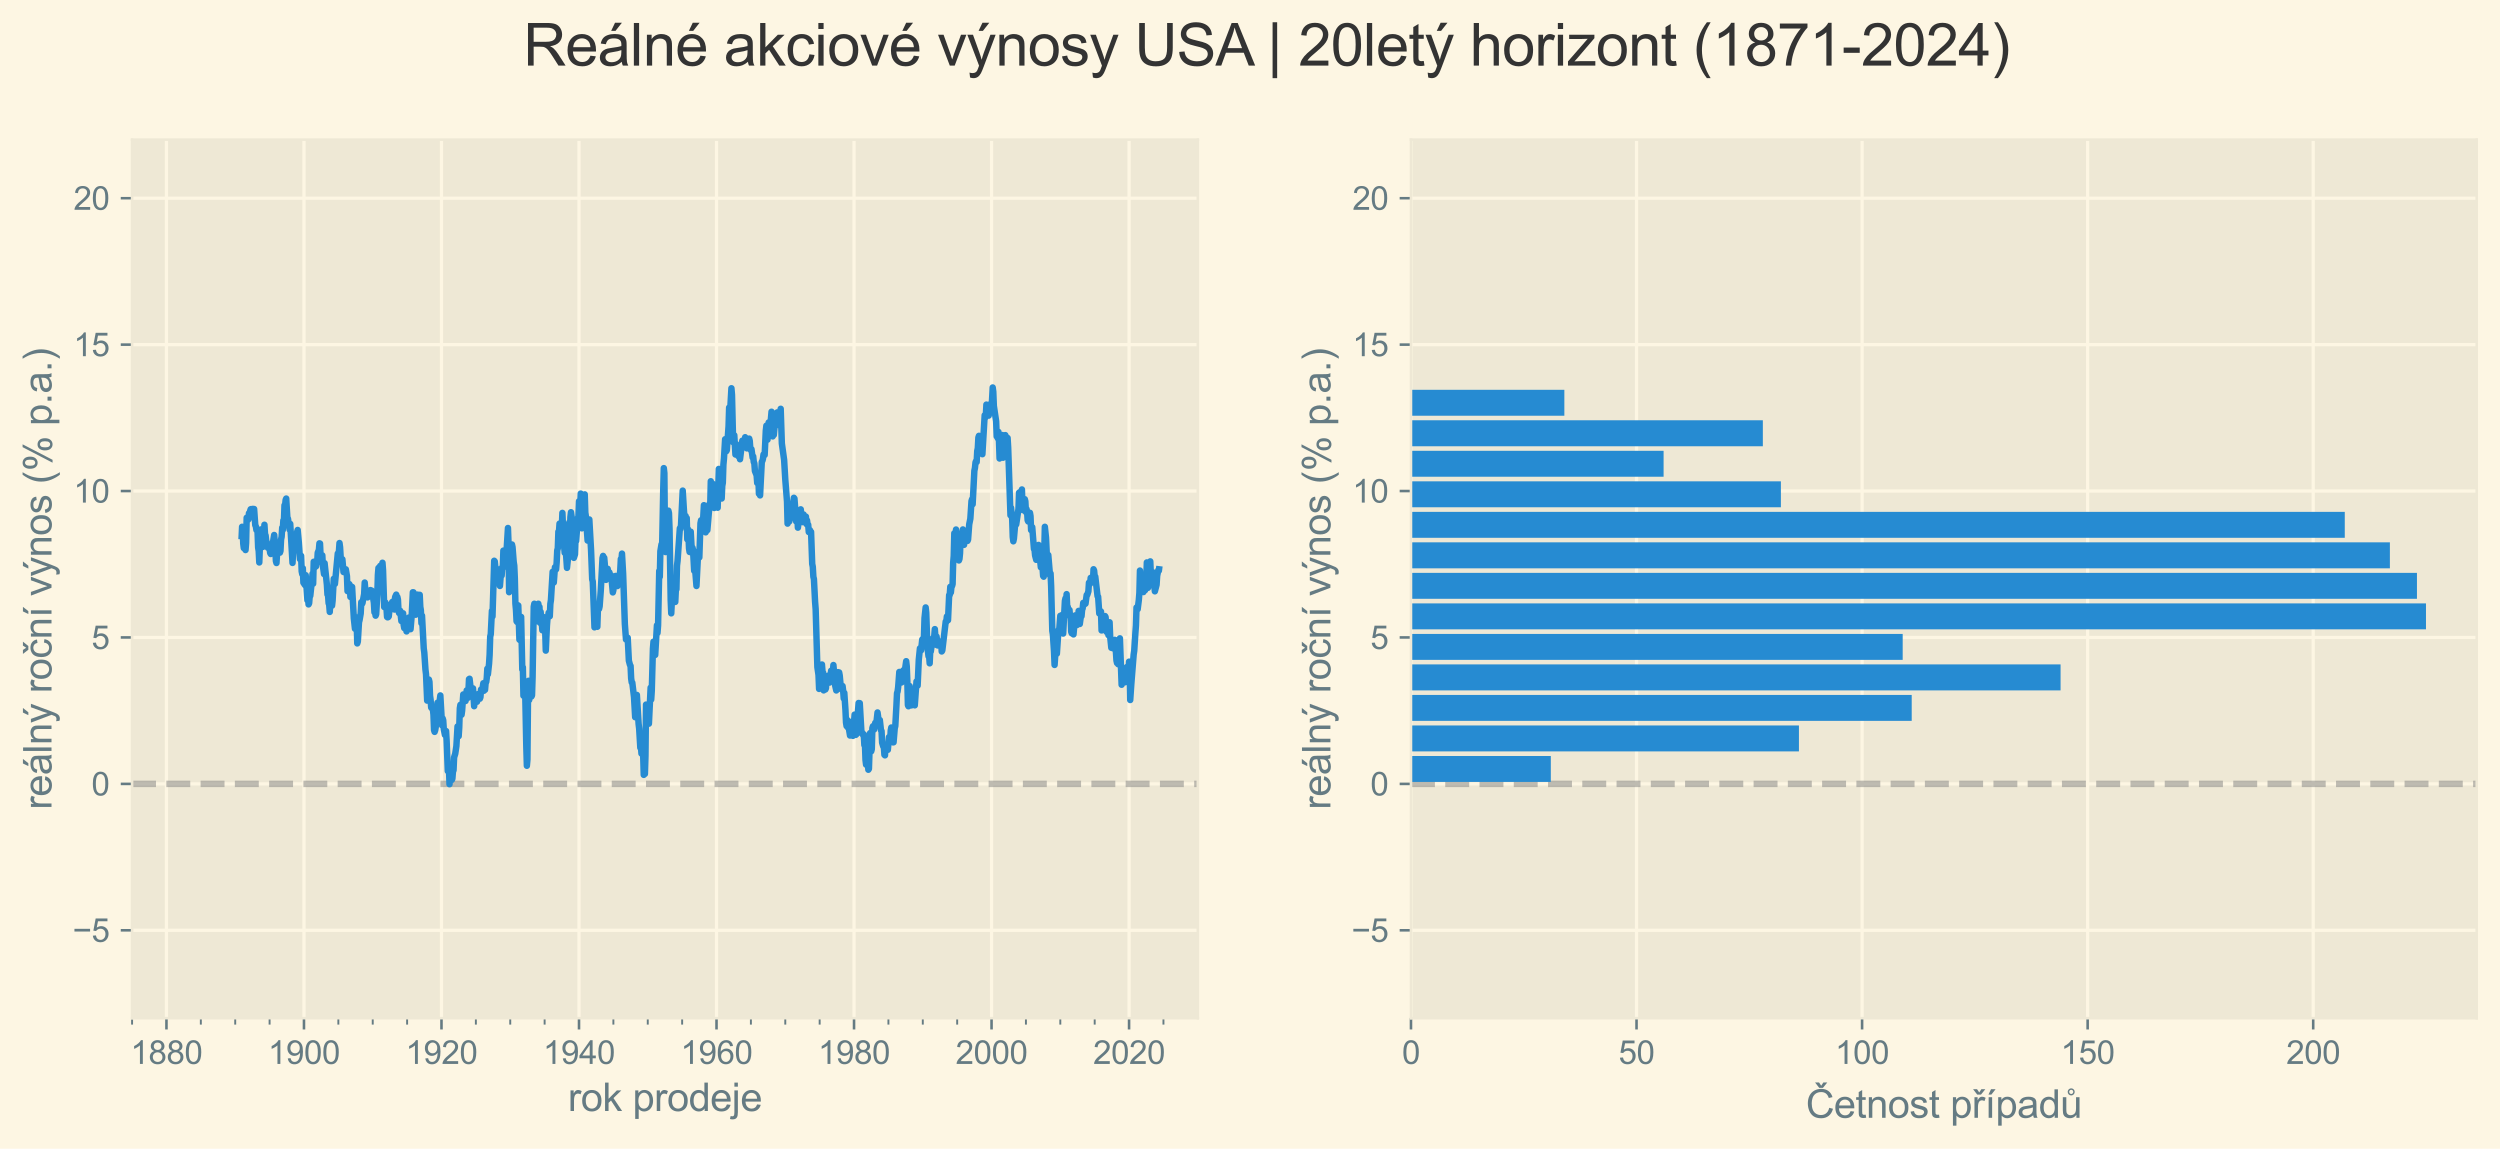 <?xml version="1.0" encoding="UTF-8" standalone="no"?> <svg xmlns="http://www.w3.org/2000/svg" xmlns:xlink="http://www.w3.org/1999/xlink" height="355.407pt" version="1.1" viewBox="0 0 773.463 355.407" width="773.463pt"><defs><style type="text/css">*{stroke-linecap:butt;stroke-linejoin:round;}</style></defs><g id="figure_1"><g id="patch_1"><path d="M 0 355.407 L 773.463 355.407 L 773.463 0 L 0 0 z " style="fill:#fdf6e3;"></path></g><g id="axes_1"><g id="patch_2"><path d="M 40.863 315 L 370.59 315 L 370.59 43.2 L 40.863 43.2 z " style="fill:#eee8d5;"></path></g><g id="matplotlib.axis_1"><g id="xtick_1"><g id="line2d_1"><path clip-path="url(#p56cf2b9ae3)" d="M 51.499 315 L 51.499 43.2 " style="fill:none;stroke:#fdf6e3;"></path></g><g id="line2d_2"><defs><path d="M 0 0 L 0 3.5 " id="mf120d4b7f9" style="stroke:#657b83;stroke-width:0.8;"></path></defs><g><use style="fill:#657b83;stroke:#657b83;stroke-width:0.8;" x="51.499" xlink:href="#mf120d4b7f9" y="315"></use></g></g><g id="text_1"><g style="fill:#657b83;" transform="translate(40.377 329.158)scale(0.1 -0.1)"><defs><path d="M 2384 0 L 1822 0 L 1822 3584 Q 1619 3391 1289 3197 Q 959 3003 697 2906 L 697 3450 Q 1169 3672 1522 3987 Q 1875 4303 2022 4600 L 2384 4600 L 2384 0 z " id="ArialMT-31" transform="scale(0.016)"></path><path d="M 1131 2484 Q 781 2613 612 2850 Q 444 3088 444 3419 Q 444 3919 803 4259 Q 1163 4600 1759 4600 Q 2359 4600 2725 4251 Q 3091 3903 3091 3403 Q 3091 3084 2923 2848 Q 2756 2613 2416 2484 Q 2838 2347 3058 2040 Q 3278 1734 3278 1309 Q 3278 722 2862 322 Q 2447 -78 1769 -78 Q 1091 -78 675 323 Q 259 725 259 1325 Q 259 1772 486 2073 Q 713 2375 1131 2484 z M 1019 3438 Q 1019 3113 1228 2906 Q 1438 2700 1772 2700 Q 2097 2700 2305 2904 Q 2513 3109 2513 3406 Q 2513 3716 2298 3927 Q 2084 4138 1766 4138 Q 1444 4138 1231 3931 Q 1019 3725 1019 3438 z M 838 1322 Q 838 1081 952 856 Q 1066 631 1291 507 Q 1516 384 1775 384 Q 2178 384 2440 643 Q 2703 903 2703 1303 Q 2703 1709 2433 1975 Q 2163 2241 1756 2241 Q 1359 2241 1098 1978 Q 838 1716 838 1322 z " id="ArialMT-38" transform="scale(0.016)"></path><path d="M 266 2259 Q 266 3072 433 3567 Q 600 4063 929 4331 Q 1259 4600 1759 4600 Q 2128 4600 2406 4451 Q 2684 4303 2865 4023 Q 3047 3744 3150 3342 Q 3253 2941 3253 2259 Q 3253 1453 3087 958 Q 2922 463 2592 192 Q 2263 -78 1759 -78 Q 1097 -78 719 397 Q 266 969 266 2259 z M 844 2259 Q 844 1131 1108 757 Q 1372 384 1759 384 Q 2147 384 2411 759 Q 2675 1134 2675 2259 Q 2675 3391 2411 3762 Q 2147 4134 1753 4134 Q 1366 4134 1134 3806 Q 844 3388 844 2259 z " id="ArialMT-30" transform="scale(0.016)"></path></defs><use xlink:href="#ArialMT-31"></use><use x="55.615" xlink:href="#ArialMT-38"></use><use x="111.23" xlink:href="#ArialMT-38"></use><use x="166.846" xlink:href="#ArialMT-30"></use></g></g></g><g id="xtick_2"><g id="line2d_3"><path clip-path="url(#p56cf2b9ae3)" d="M 94.045 315 L 94.045 43.2 " style="fill:none;stroke:#fdf6e3;"></path></g><g id="line2d_4"><g><use style="fill:#657b83;stroke:#657b83;stroke-width:0.8;" x="94.045" xlink:href="#mf120d4b7f9" y="315"></use></g></g><g id="text_2"><g style="fill:#657b83;" transform="translate(82.923 329.158)scale(0.1 -0.1)"><defs><path d="M 350 1059 L 891 1109 Q 959 728 1153 556 Q 1347 384 1650 384 Q 1909 384 2104 503 Q 2300 622 2425 820 Q 2550 1019 2634 1356 Q 2719 1694 2719 2044 Q 2719 2081 2716 2156 Q 2547 1888 2255 1720 Q 1963 1553 1622 1553 Q 1053 1553 659 1965 Q 266 2378 266 3053 Q 266 3750 677 4175 Q 1088 4600 1706 4600 Q 2153 4600 2523 4359 Q 2894 4119 3086 3673 Q 3278 3228 3278 2384 Q 3278 1506 3087 986 Q 2897 466 2520 194 Q 2144 -78 1638 -78 Q 1100 -78 759 220 Q 419 519 350 1059 z M 2653 3081 Q 2653 3566 2395 3850 Q 2138 4134 1775 4134 Q 1400 4134 1122 3828 Q 844 3522 844 3034 Q 844 2597 1108 2323 Q 1372 2050 1759 2050 Q 2150 2050 2401 2323 Q 2653 2597 2653 3081 z " id="ArialMT-39" transform="scale(0.016)"></path></defs><use xlink:href="#ArialMT-31"></use><use x="55.615" xlink:href="#ArialMT-39"></use><use x="111.23" xlink:href="#ArialMT-30"></use><use x="166.846" xlink:href="#ArialMT-30"></use></g></g></g><g id="xtick_3"><g id="line2d_5"><path clip-path="url(#p56cf2b9ae3)" d="M 136.59 315 L 136.59 43.2 " style="fill:none;stroke:#fdf6e3;"></path></g><g id="line2d_6"><g><use style="fill:#657b83;stroke:#657b83;stroke-width:0.8;" x="136.59" xlink:href="#mf120d4b7f9" y="315"></use></g></g><g id="text_3"><g style="fill:#657b83;" transform="translate(125.468 329.158)scale(0.1 -0.1)"><defs><path d="M 3222 541 L 3222 0 L 194 0 Q 188 203 259 391 Q 375 700 629 1000 Q 884 1300 1366 1694 Q 2113 2306 2375 2664 Q 2638 3022 2638 3341 Q 2638 3675 2398 3904 Q 2159 4134 1775 4134 Q 1369 4134 1125 3890 Q 881 3647 878 3216 L 300 3275 Q 359 3922 746 4261 Q 1134 4600 1788 4600 Q 2447 4600 2831 4234 Q 3216 3869 3216 3328 Q 3216 3053 3103 2787 Q 2991 2522 2730 2228 Q 2469 1934 1863 1422 Q 1356 997 1212 845 Q 1069 694 975 541 L 3222 541 z " id="ArialMT-32" transform="scale(0.016)"></path></defs><use xlink:href="#ArialMT-31"></use><use x="55.615" xlink:href="#ArialMT-39"></use><use x="111.23" xlink:href="#ArialMT-32"></use><use x="166.846" xlink:href="#ArialMT-30"></use></g></g></g><g id="xtick_4"><g id="line2d_7"><path clip-path="url(#p56cf2b9ae3)" d="M 179.136 315 L 179.136 43.2 " style="fill:none;stroke:#fdf6e3;"></path></g><g id="line2d_8"><g><use style="fill:#657b83;stroke:#657b83;stroke-width:0.8;" x="179.136" xlink:href="#mf120d4b7f9" y="315"></use></g></g><g id="text_4"><g style="fill:#657b83;" transform="translate(168.014 329.158)scale(0.1 -0.1)"><defs><path d="M 2069 0 L 2069 1097 L 81 1097 L 81 1613 L 2172 4581 L 2631 4581 L 2631 1613 L 3250 1613 L 3250 1097 L 2631 1097 L 2631 0 L 2069 0 z M 2069 1613 L 2069 3678 L 634 1613 L 2069 1613 z " id="ArialMT-34" transform="scale(0.016)"></path></defs><use xlink:href="#ArialMT-31"></use><use x="55.615" xlink:href="#ArialMT-39"></use><use x="111.23" xlink:href="#ArialMT-34"></use><use x="166.846" xlink:href="#ArialMT-30"></use></g></g></g><g id="xtick_5"><g id="line2d_9"><path clip-path="url(#p56cf2b9ae3)" d="M 221.681 315 L 221.681 43.2 " style="fill:none;stroke:#fdf6e3;"></path></g><g id="line2d_10"><g><use style="fill:#657b83;stroke:#657b83;stroke-width:0.8;" x="221.681" xlink:href="#mf120d4b7f9" y="315"></use></g></g><g id="text_5"><g style="fill:#657b83;" transform="translate(210.559 329.158)scale(0.1 -0.1)"><defs><path d="M 3184 3459 L 2625 3416 Q 2550 3747 2413 3897 Q 2184 4138 1850 4138 Q 1581 4138 1378 3988 Q 1113 3794 959 3422 Q 806 3050 800 2363 Q 1003 2672 1297 2822 Q 1591 2972 1913 2972 Q 2475 2972 2870 2558 Q 3266 2144 3266 1488 Q 3266 1056 3080 686 Q 2894 316 2569 119 Q 2244 -78 1831 -78 Q 1128 -78 684 439 Q 241 956 241 2144 Q 241 3472 731 4075 Q 1159 4600 1884 4600 Q 2425 4600 2770 4297 Q 3116 3994 3184 3459 z M 888 1484 Q 888 1194 1011 928 Q 1134 663 1356 523 Q 1578 384 1822 384 Q 2178 384 2434 671 Q 2691 959 2691 1453 Q 2691 1928 2437 2201 Q 2184 2475 1800 2475 Q 1419 2475 1153 2201 Q 888 1928 888 1484 z " id="ArialMT-36" transform="scale(0.016)"></path></defs><use xlink:href="#ArialMT-31"></use><use x="55.615" xlink:href="#ArialMT-39"></use><use x="111.23" xlink:href="#ArialMT-36"></use><use x="166.846" xlink:href="#ArialMT-30"></use></g></g></g><g id="xtick_6"><g id="line2d_11"><path clip-path="url(#p56cf2b9ae3)" d="M 264.226 315 L 264.226 43.2 " style="fill:none;stroke:#fdf6e3;"></path></g><g id="line2d_12"><g><use style="fill:#657b83;stroke:#657b83;stroke-width:0.8;" x="264.226" xlink:href="#mf120d4b7f9" y="315"></use></g></g><g id="text_6"><g style="fill:#657b83;" transform="translate(253.105 329.158)scale(0.1 -0.1)"><use xlink:href="#ArialMT-31"></use><use x="55.615" xlink:href="#ArialMT-39"></use><use x="111.23" xlink:href="#ArialMT-38"></use><use x="166.846" xlink:href="#ArialMT-30"></use></g></g></g><g id="xtick_7"><g id="line2d_13"><path clip-path="url(#p56cf2b9ae3)" d="M 306.772 315 L 306.772 43.2 " style="fill:none;stroke:#fdf6e3;"></path></g><g id="line2d_14"><g><use style="fill:#657b83;stroke:#657b83;stroke-width:0.8;" x="306.772" xlink:href="#mf120d4b7f9" y="315"></use></g></g><g id="text_7"><g style="fill:#657b83;" transform="translate(295.65 329.158)scale(0.1 -0.1)"><use xlink:href="#ArialMT-32"></use><use x="55.615" xlink:href="#ArialMT-30"></use><use x="111.23" xlink:href="#ArialMT-30"></use><use x="166.846" xlink:href="#ArialMT-30"></use></g></g></g><g id="xtick_8"><g id="line2d_15"><path clip-path="url(#p56cf2b9ae3)" d="M 349.317 315 L 349.317 43.2 " style="fill:none;stroke:#fdf6e3;"></path></g><g id="line2d_16"><g><use style="fill:#657b83;stroke:#657b83;stroke-width:0.8;" x="349.317" xlink:href="#mf120d4b7f9" y="315"></use></g></g><g id="text_8"><g style="fill:#657b83;" transform="translate(338.195 329.158)scale(0.1 -0.1)"><use xlink:href="#ArialMT-32"></use><use x="55.615" xlink:href="#ArialMT-30"></use><use x="111.23" xlink:href="#ArialMT-32"></use><use x="166.846" xlink:href="#ArialMT-30"></use></g></g></g><g id="xtick_9"><g id="line2d_17"><defs><path d="M 0 0 L 0 2 " id="mf115b7e917" style="stroke:#657b83;stroke-width:0.6;"></path></defs><g><use style="fill:#657b83;stroke:#657b83;stroke-width:0.6;" x="40.863" xlink:href="#mf115b7e917" y="315"></use></g></g></g><g id="xtick_10"><g id="line2d_18"><g><use style="fill:#657b83;stroke:#657b83;stroke-width:0.6;" x="62.136" xlink:href="#mf115b7e917" y="315"></use></g></g></g><g id="xtick_11"><g id="line2d_19"><g><use style="fill:#657b83;stroke:#657b83;stroke-width:0.6;" x="72.772" xlink:href="#mf115b7e917" y="315"></use></g></g></g><g id="xtick_12"><g id="line2d_20"><g><use style="fill:#657b83;stroke:#657b83;stroke-width:0.6;" x="83.408" xlink:href="#mf115b7e917" y="315"></use></g></g></g><g id="xtick_13"><g id="line2d_21"><g><use style="fill:#657b83;stroke:#657b83;stroke-width:0.6;" x="104.681" xlink:href="#mf115b7e917" y="315"></use></g></g></g><g id="xtick_14"><g id="line2d_22"><g><use style="fill:#657b83;stroke:#657b83;stroke-width:0.6;" x="115.317" xlink:href="#mf115b7e917" y="315"></use></g></g></g><g id="xtick_15"><g id="line2d_23"><g><use style="fill:#657b83;stroke:#657b83;stroke-width:0.6;" x="125.954" xlink:href="#mf115b7e917" y="315"></use></g></g></g><g id="xtick_16"><g id="line2d_24"><g><use style="fill:#657b83;stroke:#657b83;stroke-width:0.6;" x="147.226" xlink:href="#mf115b7e917" y="315"></use></g></g></g><g id="xtick_17"><g id="line2d_25"><g><use style="fill:#657b83;stroke:#657b83;stroke-width:0.6;" x="157.863" xlink:href="#mf115b7e917" y="315"></use></g></g></g><g id="xtick_18"><g id="line2d_26"><g><use style="fill:#657b83;stroke:#657b83;stroke-width:0.6;" x="168.499" xlink:href="#mf115b7e917" y="315"></use></g></g></g><g id="xtick_19"><g id="line2d_27"><g><use style="fill:#657b83;stroke:#657b83;stroke-width:0.6;" x="189.772" xlink:href="#mf115b7e917" y="315"></use></g></g></g><g id="xtick_20"><g id="line2d_28"><g><use style="fill:#657b83;stroke:#657b83;stroke-width:0.6;" x="200.408" xlink:href="#mf115b7e917" y="315"></use></g></g></g><g id="xtick_21"><g id="line2d_29"><g><use style="fill:#657b83;stroke:#657b83;stroke-width:0.6;" x="211.045" xlink:href="#mf115b7e917" y="315"></use></g></g></g><g id="xtick_22"><g id="line2d_30"><g><use style="fill:#657b83;stroke:#657b83;stroke-width:0.6;" x="232.317" xlink:href="#mf115b7e917" y="315"></use></g></g></g><g id="xtick_23"><g id="line2d_31"><g><use style="fill:#657b83;stroke:#657b83;stroke-width:0.6;" x="242.954" xlink:href="#mf115b7e917" y="315"></use></g></g></g><g id="xtick_24"><g id="line2d_32"><g><use style="fill:#657b83;stroke:#657b83;stroke-width:0.6;" x="253.59" xlink:href="#mf115b7e917" y="315"></use></g></g></g><g id="xtick_25"><g id="line2d_33"><g><use style="fill:#657b83;stroke:#657b83;stroke-width:0.6;" x="274.863" xlink:href="#mf115b7e917" y="315"></use></g></g></g><g id="xtick_26"><g id="line2d_34"><g><use style="fill:#657b83;stroke:#657b83;stroke-width:0.6;" x="285.499" xlink:href="#mf115b7e917" y="315"></use></g></g></g><g id="xtick_27"><g id="line2d_35"><g><use style="fill:#657b83;stroke:#657b83;stroke-width:0.6;" x="296.136" xlink:href="#mf115b7e917" y="315"></use></g></g></g><g id="xtick_28"><g id="line2d_36"><g><use style="fill:#657b83;stroke:#657b83;stroke-width:0.6;" x="317.408" xlink:href="#mf115b7e917" y="315"></use></g></g></g><g id="xtick_29"><g id="line2d_37"><g><use style="fill:#657b83;stroke:#657b83;stroke-width:0.6;" x="328.045" xlink:href="#mf115b7e917" y="315"></use></g></g></g><g id="xtick_30"><g id="line2d_38"><g><use style="fill:#657b83;stroke:#657b83;stroke-width:0.6;" x="338.681" xlink:href="#mf115b7e917" y="315"></use></g></g></g><g id="xtick_31"><g id="line2d_39"><g><use style="fill:#657b83;stroke:#657b83;stroke-width:0.6;" x="359.954" xlink:href="#mf115b7e917" y="315"></use></g></g></g><g id="text_9"><g style="fill:#657b83;" transform="translate(175.711 343.735)scale(0.12 -0.12)"><defs><path d="M 416 0 L 416 3319 L 922 3319 L 922 2816 Q 1116 3169 1280 3281 Q 1444 3394 1641 3394 Q 1925 3394 2219 3213 L 2025 2691 Q 1819 2813 1613 2813 Q 1428 2813 1281 2702 Q 1134 2591 1072 2394 Q 978 2094 978 1738 L 978 0 L 416 0 z " id="ArialMT-72" transform="scale(0.016)"></path><path d="M 213 1659 Q 213 2581 725 3025 Q 1153 3394 1769 3394 Q 2453 3394 2887 2945 Q 3322 2497 3322 1706 Q 3322 1066 3130 698 Q 2938 331 2570 128 Q 2203 -75 1769 -75 Q 1072 -75 642 372 Q 213 819 213 1659 z M 791 1659 Q 791 1022 1069 705 Q 1347 388 1769 388 Q 2188 388 2466 706 Q 2744 1025 2744 1678 Q 2744 2294 2464 2611 Q 2184 2928 1769 2928 Q 1347 2928 1069 2612 Q 791 2297 791 1659 z " id="ArialMT-6f" transform="scale(0.016)"></path><path d="M 425 0 L 425 4581 L 988 4581 L 988 1969 L 2319 3319 L 3047 3319 L 1778 2088 L 3175 0 L 2481 0 L 1384 1697 L 988 1316 L 988 0 L 425 0 z " id="ArialMT-6b" transform="scale(0.016)"></path><path id="ArialMT-20" transform="scale(0.016)"></path><path d="M 422 -1272 L 422 3319 L 934 3319 L 934 2888 Q 1116 3141 1344 3267 Q 1572 3394 1897 3394 Q 2322 3394 2647 3175 Q 2972 2956 3137 2557 Q 3303 2159 3303 1684 Q 3303 1175 3120 767 Q 2938 359 2589 142 Q 2241 -75 1856 -75 Q 1575 -75 1351 44 Q 1128 163 984 344 L 984 -1272 L 422 -1272 z M 931 1641 Q 931 1000 1190 694 Q 1450 388 1819 388 Q 2194 388 2461 705 Q 2728 1022 2728 1688 Q 2728 2322 2467 2637 Q 2206 2953 1844 2953 Q 1484 2953 1207 2617 Q 931 2281 931 1641 z " id="ArialMT-70" transform="scale(0.016)"></path><path d="M 2575 0 L 2575 419 Q 2259 -75 1647 -75 Q 1250 -75 917 144 Q 584 363 401 755 Q 219 1147 219 1656 Q 219 2153 384 2558 Q 550 2963 881 3178 Q 1213 3394 1622 3394 Q 1922 3394 2156 3267 Q 2391 3141 2538 2938 L 2538 4581 L 3097 4581 L 3097 0 L 2575 0 z M 797 1656 Q 797 1019 1065 703 Q 1334 388 1700 388 Q 2069 388 2326 689 Q 2584 991 2584 1609 Q 2584 2291 2321 2609 Q 2059 2928 1675 2928 Q 1300 2928 1048 2622 Q 797 2316 797 1656 z " id="ArialMT-64" transform="scale(0.016)"></path><path d="M 2694 1069 L 3275 997 Q 3138 488 2766 206 Q 2394 -75 1816 -75 Q 1088 -75 661 373 Q 234 822 234 1631 Q 234 2469 665 2931 Q 1097 3394 1784 3394 Q 2450 3394 2872 2941 Q 3294 2488 3294 1666 Q 3294 1616 3291 1516 L 816 1516 Q 847 969 1125 678 Q 1403 388 1819 388 Q 2128 388 2347 550 Q 2566 713 2694 1069 z M 847 1978 L 2700 1978 Q 2663 2397 2488 2606 Q 2219 2931 1791 2931 Q 1403 2931 1139 2672 Q 875 2413 847 1978 z " id="ArialMT-65" transform="scale(0.016)"></path><path d="M 419 3928 L 419 4581 L 981 4581 L 981 3928 L 419 3928 z M -294 -1288 L -188 -809 Q -19 -853 78 -853 Q 250 -853 334 -739 Q 419 -625 419 -169 L 419 3319 L 981 3319 L 981 -181 Q 981 -794 822 -1034 Q 619 -1347 147 -1347 Q -81 -1347 -294 -1288 z " id="ArialMT-6a" transform="scale(0.016)"></path></defs><use xlink:href="#ArialMT-72"></use><use x="33.301" xlink:href="#ArialMT-6f"></use><use x="88.916" xlink:href="#ArialMT-6b"></use><use x="138.916" xlink:href="#ArialMT-20"></use><use x="166.699" xlink:href="#ArialMT-70"></use><use x="222.314" xlink:href="#ArialMT-72"></use><use x="255.615" xlink:href="#ArialMT-6f"></use><use x="311.23" xlink:href="#ArialMT-64"></use><use x="366.846" xlink:href="#ArialMT-65"></use><use x="422.461" xlink:href="#ArialMT-6a"></use><use x="444.678" xlink:href="#ArialMT-65"></use></g></g></g><g id="matplotlib.axis_2"><g id="ytick_1"><g id="line2d_40"><path clip-path="url(#p56cf2b9ae3)" d="M 40.863 287.82 L 370.59 287.82 " style="fill:none;stroke:#fdf6e3;"></path></g><g id="line2d_41"><defs><path d="M 0 0 L -3.5 0 " id="m25c961ec0b" style="stroke:#657b83;stroke-width:0.8;"></path></defs><g><use style="fill:#657b83;stroke:#657b83;stroke-width:0.8;" x="40.863" xlink:href="#m25c961ec0b" y="287.82"></use></g></g><g id="text_10"><g style="fill:#657b83;" transform="translate(22.461 291.399)scale(0.1 -0.1)"><defs><path d="M 3381 1997 L 356 1997 L 356 2522 L 3381 2522 L 3381 1997 z " id="ArialMT-2212" transform="scale(0.016)"></path><path d="M 266 1200 L 856 1250 Q 922 819 1161 601 Q 1400 384 1738 384 Q 2144 384 2425 690 Q 2706 997 2706 1503 Q 2706 1984 2436 2262 Q 2166 2541 1728 2541 Q 1456 2541 1237 2417 Q 1019 2294 894 2097 L 366 2166 L 809 4519 L 3088 4519 L 3088 3981 L 1259 3981 L 1013 2750 Q 1425 3038 1878 3038 Q 2478 3038 2890 2622 Q 3303 2206 3303 1553 Q 3303 931 2941 478 Q 2500 -78 1738 -78 Q 1113 -78 717 272 Q 322 622 266 1200 z " id="ArialMT-35" transform="scale(0.016)"></path></defs><use xlink:href="#ArialMT-2212"></use><use x="58.398" xlink:href="#ArialMT-35"></use></g></g></g><g id="ytick_2"><g id="line2d_42"><path clip-path="url(#p56cf2b9ae3)" d="M 40.863 242.52 L 370.59 242.52 " style="fill:none;stroke:#fdf6e3;"></path></g><g id="line2d_43"><g><use style="fill:#657b83;stroke:#657b83;stroke-width:0.8;" x="40.863" xlink:href="#m25c961ec0b" y="242.52"></use></g></g><g id="text_11"><g style="fill:#657b83;" transform="translate(28.302 246.099)scale(0.1 -0.1)"><use xlink:href="#ArialMT-30"></use></g></g></g><g id="ytick_3"><g id="line2d_44"><path clip-path="url(#p56cf2b9ae3)" d="M 40.863 197.22 L 370.59 197.22 " style="fill:none;stroke:#fdf6e3;"></path></g><g id="line2d_45"><g><use style="fill:#657b83;stroke:#657b83;stroke-width:0.8;" x="40.863" xlink:href="#m25c961ec0b" y="197.22"></use></g></g><g id="text_12"><g style="fill:#657b83;" transform="translate(28.302 200.799)scale(0.1 -0.1)"><use xlink:href="#ArialMT-35"></use></g></g></g><g id="ytick_4"><g id="line2d_46"><path clip-path="url(#p56cf2b9ae3)" d="M 40.863 151.92 L 370.59 151.92 " style="fill:none;stroke:#fdf6e3;"></path></g><g id="line2d_47"><g><use style="fill:#657b83;stroke:#657b83;stroke-width:0.8;" x="40.863" xlink:href="#m25c961ec0b" y="151.92"></use></g></g><g id="text_13"><g style="fill:#657b83;" transform="translate(22.741 155.499)scale(0.1 -0.1)"><use xlink:href="#ArialMT-31"></use><use x="55.615" xlink:href="#ArialMT-30"></use></g></g></g><g id="ytick_5"><g id="line2d_48"><path clip-path="url(#p56cf2b9ae3)" d="M 40.863 106.62 L 370.59 106.62 " style="fill:none;stroke:#fdf6e3;"></path></g><g id="line2d_49"><g><use style="fill:#657b83;stroke:#657b83;stroke-width:0.8;" x="40.863" xlink:href="#m25c961ec0b" y="106.62"></use></g></g><g id="text_14"><g style="fill:#657b83;" transform="translate(22.741 110.199)scale(0.1 -0.1)"><use xlink:href="#ArialMT-31"></use><use x="55.615" xlink:href="#ArialMT-35"></use></g></g></g><g id="ytick_6"><g id="line2d_50"><path clip-path="url(#p56cf2b9ae3)" d="M 40.863 61.32 L 370.59 61.32 " style="fill:none;stroke:#fdf6e3;"></path></g><g id="line2d_51"><g><use style="fill:#657b83;stroke:#657b83;stroke-width:0.8;" x="40.863" xlink:href="#m25c961ec0b" y="61.32"></use></g></g><g id="text_15"><g style="fill:#657b83;" transform="translate(22.741 64.899)scale(0.1 -0.1)"><use xlink:href="#ArialMT-32"></use><use x="55.615" xlink:href="#ArialMT-30"></use></g></g></g><g id="text_16"><g style="fill:#657b83;" transform="translate(15.936 250.457)rotate(-90)scale(0.12 -0.12)"><defs><path d="M 2588 409 Q 2275 144 1986 34 Q 1697 -75 1366 -75 Q 819 -75 525 192 Q 231 459 231 875 Q 231 1119 342 1320 Q 453 1522 633 1644 Q 813 1766 1038 1828 Q 1203 1872 1538 1913 Q 2219 1994 2541 2106 Q 2544 2222 2544 2253 Q 2544 2597 2384 2738 Q 2169 2928 1744 2928 Q 1347 2928 1158 2789 Q 969 2650 878 2297 L 328 2372 Q 403 2725 575 2942 Q 747 3159 1072 3276 Q 1397 3394 1825 3394 Q 2250 3394 2515 3294 Q 2781 3194 2906 3042 Q 3031 2891 3081 2659 Q 3109 2516 3109 2141 L 3109 1391 Q 3109 606 3145 398 Q 3181 191 3288 0 L 2700 0 Q 2613 175 2588 409 z M 2541 1666 Q 2234 1541 1622 1453 Q 1275 1403 1131 1340 Q 988 1278 909 1158 Q 831 1038 831 891 Q 831 666 1001 516 Q 1172 366 1500 366 Q 1825 366 2078 508 Q 2331 650 2450 897 Q 2541 1088 2541 1459 L 2541 1666 z M 1446 3731 L 1861 4606 L 2599 4606 L 1911 3731 L 1446 3731 z " id="ArialMT-e1" transform="scale(0.016)"></path><path d="M 409 0 L 409 4581 L 972 4581 L 972 0 L 409 0 z " id="ArialMT-6c" transform="scale(0.016)"></path><path d="M 422 0 L 422 3319 L 928 3319 L 928 2847 Q 1294 3394 1984 3394 Q 2284 3394 2536 3286 Q 2788 3178 2913 3003 Q 3038 2828 3088 2588 Q 3119 2431 3119 2041 L 3119 0 L 2556 0 L 2556 2019 Q 2556 2363 2490 2533 Q 2425 2703 2258 2804 Q 2091 2906 1866 2906 Q 1506 2906 1245 2678 Q 984 2450 984 1813 L 984 0 L 422 0 z " id="ArialMT-6e" transform="scale(0.016)"></path><path d="M 397 -1278 L 334 -750 Q 519 -800 656 -800 Q 844 -800 956 -737 Q 1069 -675 1141 -563 Q 1194 -478 1313 -144 Q 1328 -97 1363 -6 L 103 3319 L 709 3319 L 1400 1397 Q 1534 1031 1641 628 Q 1738 1016 1872 1384 L 2581 3319 L 3144 3319 L 1881 -56 Q 1678 -603 1566 -809 Q 1416 -1088 1222 -1217 Q 1028 -1347 759 -1347 Q 597 -1347 397 -1278 z M 1310 3731 L 1725 4606 L 2463 4606 L 1775 3731 L 1310 3731 z " id="ArialMT-fd" transform="scale(0.016)"></path><path d="M 2588 1216 L 3141 1144 Q 3050 572 2676 248 Q 2303 -75 1759 -75 Q 1078 -75 664 370 Q 250 816 250 1647 Q 250 2184 428 2587 Q 606 2991 970 3192 Q 1334 3394 1763 3394 Q 2303 3394 2647 3120 Q 2991 2847 3088 2344 L 2541 2259 Q 2463 2594 2264 2762 Q 2066 2931 1784 2931 Q 1359 2931 1093 2626 Q 828 2322 828 1663 Q 828 994 1084 691 Q 1341 388 1753 388 Q 2084 388 2306 591 Q 2528 794 2588 1216 z M 1754 4075 L 2098 4606 L 2735 4606 L 2032 3731 L 1432 3731 L 757 4606 L 1401 4606 L 1754 4075 z " id="ArialMT-10d" transform="scale(0.016)"></path><path d="M 619 0 L 619 3319 L 1181 3319 L 1181 0 L 619 0 z M 590 3731 L 1005 4606 L 1743 4606 L 1055 3731 L 590 3731 z " id="ArialMT-ed" transform="scale(0.016)"></path><path d="M 1344 0 L 81 3319 L 675 3319 L 1388 1331 Q 1503 1009 1600 663 Q 1675 925 1809 1294 L 2547 3319 L 3125 3319 L 1869 0 L 1344 0 z " id="ArialMT-76" transform="scale(0.016)"></path><path d="M 197 991 L 753 1078 Q 800 744 1014 566 Q 1228 388 1613 388 Q 2000 388 2187 545 Q 2375 703 2375 916 Q 2375 1106 2209 1216 Q 2094 1291 1634 1406 Q 1016 1563 777 1677 Q 538 1791 414 1992 Q 291 2194 291 2438 Q 291 2659 392 2848 Q 494 3038 669 3163 Q 800 3259 1026 3326 Q 1253 3394 1513 3394 Q 1903 3394 2198 3281 Q 2494 3169 2634 2976 Q 2775 2784 2828 2463 L 2278 2388 Q 2241 2644 2061 2787 Q 1881 2931 1553 2931 Q 1166 2931 1000 2803 Q 834 2675 834 2503 Q 834 2394 903 2306 Q 972 2216 1119 2156 Q 1203 2125 1616 2013 Q 2213 1853 2448 1751 Q 2684 1650 2818 1456 Q 2953 1263 2953 975 Q 2953 694 2789 445 Q 2625 197 2315 61 Q 2006 -75 1616 -75 Q 969 -75 630 194 Q 291 463 197 991 z " id="ArialMT-73" transform="scale(0.016)"></path><path d="M 1497 -1347 Q 1031 -759 709 28 Q 388 816 388 1659 Q 388 2403 628 3084 Q 909 3875 1497 4659 L 1900 4659 Q 1522 4009 1400 3731 Q 1209 3300 1100 2831 Q 966 2247 966 1656 Q 966 153 1900 -1347 L 1497 -1347 z " id="ArialMT-28" transform="scale(0.016)"></path><path d="M 372 3481 Q 372 3972 619 4315 Q 866 4659 1334 4659 Q 1766 4659 2048 4351 Q 2331 4044 2331 3447 Q 2331 2866 2045 2552 Q 1759 2238 1341 2238 Q 925 2238 648 2547 Q 372 2856 372 3481 z M 1350 4272 Q 1141 4272 1002 4090 Q 863 3909 863 3425 Q 863 2984 1003 2804 Q 1144 2625 1350 2625 Q 1563 2625 1702 2806 Q 1841 2988 1841 3469 Q 1841 3913 1700 4092 Q 1559 4272 1350 4272 z M 1353 -169 L 3859 4659 L 4316 4659 L 1819 -169 L 1353 -169 z M 3334 1075 Q 3334 1569 3581 1911 Q 3828 2253 4300 2253 Q 4731 2253 5014 1945 Q 5297 1638 5297 1041 Q 5297 459 5011 145 Q 4725 -169 4303 -169 Q 3888 -169 3611 142 Q 3334 453 3334 1075 z M 4316 1866 Q 4103 1866 3964 1684 Q 3825 1503 3825 1019 Q 3825 581 3965 400 Q 4106 219 4313 219 Q 4528 219 4667 400 Q 4806 581 4806 1063 Q 4806 1506 4665 1686 Q 4525 1866 4316 1866 z " id="ArialMT-25" transform="scale(0.016)"></path><path d="M 581 0 L 581 641 L 1222 641 L 1222 0 L 581 0 z " id="ArialMT-2e" transform="scale(0.016)"></path><path d="M 2588 409 Q 2275 144 1986 34 Q 1697 -75 1366 -75 Q 819 -75 525 192 Q 231 459 231 875 Q 231 1119 342 1320 Q 453 1522 633 1644 Q 813 1766 1038 1828 Q 1203 1872 1538 1913 Q 2219 1994 2541 2106 Q 2544 2222 2544 2253 Q 2544 2597 2384 2738 Q 2169 2928 1744 2928 Q 1347 2928 1158 2789 Q 969 2650 878 2297 L 328 2372 Q 403 2725 575 2942 Q 747 3159 1072 3276 Q 1397 3394 1825 3394 Q 2250 3394 2515 3294 Q 2781 3194 2906 3042 Q 3031 2891 3081 2659 Q 3109 2516 3109 2141 L 3109 1391 Q 3109 606 3145 398 Q 3181 191 3288 0 L 2700 0 Q 2613 175 2588 409 z M 2541 1666 Q 2234 1541 1622 1453 Q 1275 1403 1131 1340 Q 988 1278 909 1158 Q 831 1038 831 891 Q 831 666 1001 516 Q 1172 366 1500 366 Q 1825 366 2078 508 Q 2331 650 2450 897 Q 2541 1088 2541 1459 L 2541 1666 z " id="ArialMT-61" transform="scale(0.016)"></path><path d="M 791 -1347 L 388 -1347 Q 1322 153 1322 1656 Q 1322 2244 1188 2822 Q 1081 3291 891 3722 Q 769 4003 388 4659 L 791 4659 Q 1378 3875 1659 3084 Q 1900 2403 1900 1659 Q 1900 816 1576 28 Q 1253 -759 791 -1347 z " id="ArialMT-29" transform="scale(0.016)"></path></defs><use xlink:href="#ArialMT-72"></use><use x="33.301" xlink:href="#ArialMT-65"></use><use x="88.916" xlink:href="#ArialMT-e1"></use><use x="144.531" xlink:href="#ArialMT-6c"></use><use x="166.748" xlink:href="#ArialMT-6e"></use><use x="222.363" xlink:href="#ArialMT-fd"></use><use x="272.363" xlink:href="#ArialMT-20"></use><use x="300.146" xlink:href="#ArialMT-72"></use><use x="333.447" xlink:href="#ArialMT-6f"></use><use x="389.062" xlink:href="#ArialMT-10d"></use><use x="439.062" xlink:href="#ArialMT-6e"></use><use x="494.678" xlink:href="#ArialMT-ed"></use><use x="522.461" xlink:href="#ArialMT-20"></use><use x="550.244" xlink:href="#ArialMT-76"></use><use x="600.244" xlink:href="#ArialMT-fd"></use><use x="650.244" xlink:href="#ArialMT-6e"></use><use x="705.859" xlink:href="#ArialMT-6f"></use><use x="761.475" xlink:href="#ArialMT-73"></use><use x="811.475" xlink:href="#ArialMT-20"></use><use x="839.258" xlink:href="#ArialMT-28"></use><use x="872.559" xlink:href="#ArialMT-25"></use><use x="961.475" xlink:href="#ArialMT-20"></use><use x="989.258" xlink:href="#ArialMT-70"></use><use x="1044.873" xlink:href="#ArialMT-2e"></use><use x="1072.656" xlink:href="#ArialMT-61"></use><use x="1128.271" xlink:href="#ArialMT-2e"></use><use x="1156.055" xlink:href="#ArialMT-29"></use></g></g></g><g id="line2d_52"><path clip-path="url(#p56cf2b9ae3)" d="M 40.863 242.52 L 370.59 242.52 " style="fill:none;stroke:#808080;stroke-dasharray:7.4,3.2;stroke-dashoffset:0;stroke-opacity:0.5;stroke-width:2;"></path></g><g id="line2d_53"><path clip-path="url(#p56cf2b9ae3)" d="M 74.722 166.848 L 74.899 162.982 L 75.076 163.484 L 75.254 168.214 L 75.431 169.579 L 75.608 169.596 L 75.786 168.531 L 75.963 170.172 L 76.14 167.94 L 76.317 160.178 L 76.495 160.774 L 76.672 160.879 L 76.849 160.686 L 77.026 158.775 L 77.204 159.597 L 77.381 158.079 L 77.558 157.555 L 77.736 157.491 L 78.09 158.685 L 78.267 157.437 L 78.445 160.047 L 78.622 157.481 L 78.976 162.508 L 79.154 162.811 L 79.331 163.97 L 79.508 163.989 L 79.686 164.622 L 79.863 169.393 L 80.04 170.482 L 80.217 174.016 L 80.572 164.732 L 80.749 163.794 L 80.926 165.078 L 81.281 169.227 L 81.458 167.203 L 81.813 162.351 L 81.99 165.259 L 82.167 165.625 L 82.345 167.242 L 82.699 168.382 L 82.876 169.481 L 83.231 169.098 L 83.408 169.654 L 83.586 171.078 L 83.763 171.392 L 83.94 170.802 L 84.117 168.809 L 84.295 168.757 L 84.826 165.517 L 85.181 169.778 L 85.358 173.573 L 85.536 174.189 L 85.713 171.463 L 85.89 170.897 L 86.067 169.784 L 86.245 170.416 L 86.422 170.108 L 86.599 170.98 L 86.776 170.444 L 86.954 166.92 L 87.131 166.065 L 87.308 163.261 L 87.486 163.976 L 87.663 161.014 L 87.84 161.336 L 88.017 156.313 L 88.195 156.421 L 88.372 154.672 L 88.549 154.249 L 88.904 160.161 L 89.081 160.402 L 89.613 163.873 L 89.79 162.069 L 90.499 174.162 L 90.854 167.675 L 91.031 166.921 L 91.208 167.063 L 91.386 168.569 L 91.74 166.935 L 91.917 164.588 L 92.095 163.965 L 92.449 167.791 L 92.804 172.987 L 93.158 171.955 L 93.336 176.764 L 93.513 177.637 L 93.69 175.806 L 93.867 180.27 L 94.399 181.077 L 94.576 177.951 L 95.108 185.704 L 95.286 183.88 L 95.463 186.99 L 95.64 186.656 L 95.817 184.478 L 95.995 184.349 L 96.526 179.342 L 96.704 177.468 L 96.881 180.583 L 97.058 173.801 L 97.236 175.71 L 97.413 174.221 L 97.59 173.867 L 97.767 175.231 L 97.945 173.404 L 98.122 174.099 L 98.299 171.008 L 98.654 170.124 L 98.831 168.095 L 99.008 168.162 L 99.186 172.208 L 99.54 172.182 L 99.717 171.812 L 99.895 175.059 L 100.249 177.611 L 100.426 174.242 L 100.958 179.204 L 101.136 180.931 L 101.313 183.939 L 101.49 184.008 L 101.667 186.629 L 101.845 187.068 L 102.022 189.323 L 102.376 183.47 L 102.731 187.375 L 102.908 185.798 L 103.263 179.061 L 103.44 179.593 L 103.617 180.649 L 104.504 171.233 L 104.681 171.222 L 104.858 170.485 L 105.036 168.007 L 105.213 169.302 L 105.39 172.256 L 105.567 172.977 L 105.745 174.208 L 105.922 173.025 L 106.276 176.974 L 106.454 176.318 L 106.631 176.87 L 106.808 176.186 L 106.986 176.137 L 107.34 178.248 L 107.517 182.885 L 107.872 181.787 L 108.049 180.689 L 108.226 180.98 L 108.404 184.683 L 108.581 182.361 L 108.758 181.634 L 108.936 181.586 L 109.467 191.316 L 109.822 194.53 L 109.999 190.92 L 110.176 194.551 L 110.354 192.822 L 110.531 199.063 L 110.708 198.496 L 111.063 192.526 L 111.24 191.86 L 111.595 189.804 L 111.772 186.313 L 111.949 186.879 L 112.126 186.662 L 112.658 183.816 L 112.836 180.232 L 113.013 182.287 L 113.19 182.738 L 113.367 184.217 L 113.545 183.462 L 113.722 184.82 L 113.899 184.54 L 114.076 183.192 L 114.431 183.02 L 114.608 182.562 L 114.786 182.866 L 114.963 182.699 L 115.14 184.321 L 115.317 184.35 L 115.672 186.44 L 115.849 189.444 L 116.026 188.962 L 116.204 190.481 L 116.381 190.037 L 116.736 183.953 L 116.913 177.812 L 117.09 175.715 L 117.267 180.12 L 117.445 178.942 L 117.622 175.086 L 117.799 177.162 L 118.331 174.103 L 118.508 176.419 L 118.863 187.806 L 119.04 187.359 L 119.217 186.368 L 119.395 187.721 L 119.572 188.214 L 119.749 190.866 L 119.926 191.002 L 120.104 190.928 L 120.281 190.688 L 120.458 188.906 L 120.636 188.884 L 120.813 187.034 L 120.99 188.189 L 121.345 186.251 L 121.522 186.605 L 121.699 186.015 L 122.054 188.575 L 122.231 184.754 L 122.586 183.968 L 122.763 184.592 L 122.94 184.688 L 123.117 185.496 L 123.295 189.035 L 123.472 189.67 L 123.649 189.567 L 123.826 188.965 L 124.181 192.148 L 124.536 190.523 L 124.713 189.746 L 124.89 193.323 L 125.067 194.32 L 125.245 194.123 L 125.422 193.626 L 125.776 195.349 L 125.954 193.808 L 126.131 193.943 L 126.486 191.06 L 126.663 192.897 L 126.84 193.169 L 127.017 194.66 L 127.372 190.454 L 127.726 183.232 L 127.904 183.248 L 128.081 187.144 L 128.258 187.031 L 128.613 190.187 L 128.79 189.395 L 129.145 183.953 L 129.322 186.457 L 129.499 184.995 L 129.676 186.12 L 129.854 184.03 L 130.031 187.757 L 130.208 188.786 L 130.386 192.809 L 130.563 190.472 L 131.095 200.576 L 131.272 201.913 L 131.626 207.149 L 131.804 208.594 L 132.158 216.759 L 132.69 210.244 L 132.867 210.952 L 133.045 215.246 L 133.222 216.487 L 133.399 218.895 L 133.576 219.123 L 133.754 219.123 L 133.931 219.435 L 134.108 221.125 L 134.286 225.859 L 134.463 226.429 L 134.64 225.907 L 134.817 224.89 L 135.349 217.412 L 135.526 217.742 L 135.704 219.38 L 136.236 215.155 L 136.767 224.431 L 136.945 222.258 L 137.122 222.817 L 137.299 225.58 L 137.654 227.36 L 137.831 226.339 L 138.008 226.18 L 138.186 229.281 L 138.54 238.56 L 138.717 237.248 L 138.895 237.597 L 139.072 242.623 L 139.249 239.463 L 139.426 241.279 L 139.604 240.957 L 139.781 241.284 L 139.958 240.93 L 140.136 238.668 L 140.313 238.354 L 140.49 234.323 L 140.845 233.187 L 141.199 230.829 L 141.554 224.747 L 141.908 227.764 L 142.086 225.003 L 142.263 219.134 L 142.44 218.059 L 142.617 219.038 L 142.795 221.139 L 142.972 219.89 L 143.326 214.856 L 143.504 216.907 L 143.858 216.308 L 144.036 216.874 L 144.39 213.597 L 144.745 215.908 L 144.922 214.004 L 145.099 210.123 L 145.276 209.995 L 145.631 213.124 L 145.808 213.312 L 145.986 214.281 L 146.34 212.97 L 146.695 218.487 L 147.049 215.096 L 147.226 215.145 L 147.581 217.112 L 147.936 214.727 L 148.113 215.812 L 148.29 216.168 L 148.467 216.163 L 148.645 215.687 L 148.822 213.33 L 148.999 213.242 L 149.176 213.76 L 149.531 211.386 L 149.708 213.713 L 149.886 213.46 L 150.063 213.419 L 150.24 211.295 L 150.417 211.057 L 150.595 209.819 L 150.772 206.876 L 150.949 208.617 L 151.304 205.348 L 151.481 202.585 L 151.658 196.988 L 151.836 196.207 L 152.19 188.984 L 152.367 190.728 L 152.899 173.49 L 153.076 173.705 L 153.431 177.407 L 153.608 176.029 L 153.786 178.067 L 154.14 177.24 L 154.317 176.167 L 154.672 181.288 L 155.026 176.625 L 155.204 178.057 L 155.381 175.484 L 155.558 175.719 L 155.736 170.354 L 155.913 170.806 L 156.09 170.832 L 156.267 171.963 L 156.445 171.913 L 156.622 172 L 157.154 163.357 L 157.331 168.17 L 157.508 183.217 L 158.395 168.461 L 158.572 169.279 L 158.926 173.83 L 159.104 174.989 L 159.281 178.953 L 159.458 186.727 L 159.636 188.664 L 159.813 192.192 L 159.99 192.445 L 160.167 187.222 L 160.345 187.325 L 160.699 197.903 L 160.876 198.054 L 161.054 192.611 L 161.231 190.857 L 161.586 207.123 L 161.763 206.437 L 161.94 215.245 L 162.117 213.994 L 162.295 213.939 L 162.472 213.32 L 162.826 230.944 L 163.004 236.916 L 163.181 234.968 L 163.358 215.479 L 163.536 210.624 L 163.713 216.581 L 163.89 215.346 L 164.067 215.599 L 164.245 211.313 L 164.422 215.491 L 164.599 215.129 L 164.776 209.547 L 165.131 187.707 L 165.308 186.79 L 165.486 189.633 L 165.663 188.557 L 165.84 191.804 L 166.017 191.138 L 166.195 192.192 L 166.372 190.691 L 166.549 186.78 L 166.726 188.687 L 166.904 187.757 L 167.081 192.698 L 167.258 189.271 L 167.613 192.621 L 167.79 194.989 L 167.967 193.813 L 168.145 190.9 L 168.322 191.103 L 168.499 191.678 L 168.676 195.21 L 168.854 201.292 L 169.208 193.591 L 169.386 191.322 L 169.563 190.908 L 169.74 189.562 L 169.917 190.71 L 170.095 190.659 L 170.272 186.84 L 170.449 185.653 L 170.981 176.893 L 171.158 177.502 L 171.336 180.224 L 171.69 175.498 L 171.867 176.021 L 172.045 176.152 L 172.222 173.987 L 172.399 170.296 L 172.576 169.638 L 172.754 164.486 L 172.931 164.648 L 173.108 162 L 173.286 163.005 L 173.64 167.241 L 173.995 158.683 L 174.349 166.794 L 174.704 171.022 L 174.881 170.271 L 175.058 170.536 L 175.413 175.687 L 175.767 172.349 L 175.945 163.036 L 176.122 161.64 L 176.299 165.125 L 176.476 159.99 L 176.654 158.477 L 177.363 163.605 L 177.54 172.595 L 177.895 171.49 L 178.072 166.116 L 178.249 167.376 L 178.781 160.193 L 178.958 159.881 L 179.136 155.079 L 179.313 158.662 L 179.49 157.096 L 179.667 152.71 L 180.022 163.459 L 180.199 160.74 L 180.376 162.173 L 180.731 157.687 L 180.908 152.953 L 181.086 158.589 L 181.263 159.763 L 181.795 167.245 L 182.326 160.713 L 182.858 170.062 L 183.213 179.233 L 183.39 179.909 L 183.922 194.09 L 184.099 193.577 L 184.276 191.191 L 184.454 192 L 184.631 193.721 L 184.808 193.911 L 184.986 188.326 L 185.163 187.431 L 185.34 188.382 L 185.517 187.585 L 185.872 182.75 L 186.404 172.674 L 186.581 171.989 L 186.758 174.249 L 186.936 172.56 L 187.113 174.498 L 187.29 178.454 L 187.467 179.407 L 187.645 178.403 L 187.822 178.113 L 187.999 175.973 L 188.176 176.975 L 188.531 177.075 L 188.708 178.063 L 189.063 177.983 L 189.24 179.469 L 189.595 183.285 L 189.772 182.576 L 189.949 179.453 L 190.126 179.287 L 190.304 179.368 L 190.481 178.181 L 190.658 178.659 L 191.013 181.315 L 191.367 178.457 L 191.545 177.988 L 191.722 178.211 L 191.899 176.438 L 192.076 172.948 L 192.254 173.373 L 192.431 171.278 L 192.786 177.505 L 193.317 193.064 L 193.672 197.852 L 193.849 197.135 L 194.026 198.089 L 194.204 197.302 L 194.558 204.406 L 194.913 205.741 L 195.09 206.01 L 195.267 209.875 L 195.445 211.112 L 195.622 211.21 L 196.154 215.65 L 196.508 221.886 L 196.686 220.32 L 196.863 216.198 L 197.04 215.003 L 197.572 223.926 L 197.749 225.445 L 198.104 231.346 L 198.281 230.782 L 198.458 233.146 L 198.636 232.597 L 198.99 233.761 L 199.167 239.729 L 199.345 239.216 L 199.522 239.439 L 199.699 233.816 L 199.876 217.986 L 200.054 219.538 L 200.231 218.768 L 200.763 223.894 L 201.295 212.745 L 201.472 216.433 L 201.649 213.688 L 202.004 200.682 L 202.181 198.532 L 202.536 202.65 L 202.713 202.619 L 203.245 193.465 L 203.422 195.813 L 203.599 193.496 L 203.954 176.639 L 204.131 178.456 L 204.308 170.545 L 204.663 168.396 L 204.84 169.572 L 205.195 151.333 L 205.372 144.828 L 205.549 146.401 L 205.726 166.045 L 205.904 170.8 L 206.081 164.748 L 206.258 165.739 L 206.436 163.01 L 206.613 163.796 L 206.79 157.991 L 206.967 158.742 L 207.145 163.714 L 207.499 185.653 L 207.676 189.76 L 207.854 186.2 L 208.031 185.713 L 208.208 182.985 L 208.386 182.826 L 208.563 182.461 L 208.917 186.227 L 209.095 182.583 L 209.272 182.316 L 209.449 175.01 L 209.626 173.542 L 210.336 163.437 L 210.513 163.674 L 210.69 162.481 L 211.222 151.786 L 211.576 157.523 L 211.754 159.944 L 212.108 159.623 L 212.286 160.958 L 212.463 160.273 L 212.64 166.865 L 212.817 163.656 L 212.995 165.653 L 213.172 169.711 L 213.349 170.77 L 213.704 164.5 L 214.058 171.039 L 214.236 169.427 L 214.413 170.094 L 214.767 176.589 L 214.945 176.263 L 215.122 176.879 L 215.476 181.291 L 216.008 170.63 L 216.186 172.543 L 216.363 172.458 L 216.717 161.887 L 216.895 160.971 L 217.072 161.88 L 217.249 163.979 L 217.426 162.641 L 217.781 156.299 L 217.958 157.14 L 218.136 156.836 L 218.313 164.7 L 218.49 163.891 L 218.667 159.693 L 218.845 164.019 L 219.554 155.817 L 219.731 156.41 L 219.908 148.89 L 220.086 150.111 L 220.263 150.31 L 220.44 152.183 L 220.617 149.756 L 220.972 157.156 L 221.149 156.54 L 221.504 153.818 L 221.681 153.921 L 222.036 157.079 L 222.39 145.077 L 222.567 145.549 L 223.276 154.237 L 223.454 150.328 L 223.631 149.362 L 223.808 143.763 L 223.986 141.845 L 224.34 135.893 L 224.517 136.252 L 224.695 139.609 L 224.872 139.318 L 225.404 131.894 L 225.581 126.098 L 225.758 126.167 L 225.936 126.37 L 226.29 120.119 L 226.467 122.138 L 226.822 136.82 L 227.176 134.657 L 227.531 140.62 L 227.708 137.336 L 228.417 141.14 L 228.595 140.555 L 228.772 140.509 L 228.949 142.084 L 229.658 136.344 L 230.013 138.174 L 230.19 136.395 L 230.367 137.265 L 230.545 135.271 L 230.722 135.525 L 231.076 138.718 L 231.254 136.381 L 231.431 136.218 L 231.608 136.834 L 231.786 135.702 L 231.963 136.405 L 232.14 138.846 L 232.317 139.293 L 232.495 138.962 L 232.849 141.549 L 233.026 141.213 L 233.204 142.993 L 233.381 143.295 L 233.558 145.723 L 234.09 147.052 L 234.267 149.422 L 234.445 149.009 L 234.622 147.632 L 234.799 152.751 L 234.976 151.419 L 235.154 153.273 L 235.686 142.879 L 235.863 142.602 L 236.04 141.994 L 236.217 140.598 L 236.572 140.769 L 236.926 133.238 L 237.104 131.697 L 237.281 132.542 L 237.458 136.029 L 237.813 130.699 L 237.99 131.537 L 238.167 131.05 L 238.345 131.462 L 238.699 127.383 L 239.054 135.017 L 239.231 133.842 L 239.408 134.559 L 239.763 130.53 L 239.94 131.324 L 240.117 131.525 L 240.295 128.206 L 240.472 127.583 L 240.649 128.116 L 241.004 130.204 L 241.181 131.612 L 241.358 130.873 L 241.536 126.474 L 241.89 137.187 L 242.599 142.319 L 242.954 148.371 L 243.486 155.138 L 243.663 161.999 L 243.84 158.34 L 244.017 161.114 L 244.195 161.327 L 244.726 159.126 L 244.904 158.987 L 245.081 158.504 L 245.258 155.869 L 245.436 155.557 L 245.613 154.01 L 245.79 154.241 L 246.322 161.337 L 246.499 159.943 L 246.676 159.485 L 246.854 163.25 L 247.031 161.935 L 247.208 159.511 L 247.386 159.099 L 247.563 157.853 L 247.74 157.582 L 248.095 160.611 L 248.272 161.529 L 248.449 159.261 L 248.626 159.175 L 248.804 160.981 L 249.158 160.402 L 249.336 159.834 L 249.513 162.134 L 249.69 161.003 L 249.867 162.463 L 250.045 162.344 L 250.222 164.602 L 250.576 164.005 L 250.754 164.661 L 250.931 164.552 L 251.286 174.465 L 251.463 175.35 L 251.64 178.427 L 251.817 179.16 L 252.172 186.164 L 252.349 188.435 L 252.881 206.392 L 253.236 208.824 L 253.413 213.139 L 253.59 211.145 L 253.767 206.477 L 254.299 205.589 L 254.476 207.892 L 254.654 208.073 L 254.831 213.593 L 255.008 211.987 L 255.186 213.169 L 255.363 213.314 L 255.54 212.91 L 255.717 209.167 L 255.895 210.682 L 256.072 210.909 L 256.249 209.041 L 256.426 209.086 L 256.604 211.193 L 256.958 209.109 L 257.136 207.515 L 257.49 209.822 L 257.845 205.753 L 258.376 212.043 L 258.731 213.613 L 258.908 210.744 L 259.086 210.094 L 259.263 207.947 L 259.44 208.123 L 259.617 208.04 L 259.795 208.979 L 260.149 212.771 L 260.326 213.269 L 260.504 213.063 L 260.681 212.253 L 260.858 213.696 L 261.036 216.096 L 261.213 214.361 L 261.567 219.605 L 261.745 223.554 L 261.922 224.645 L 262.099 222.727 L 262.276 225.035 L 262.631 225.381 L 262.986 227.566 L 263.163 227.275 L 263.34 223.556 L 263.517 223.27 L 263.872 227.666 L 264.404 221.084 L 264.581 226.597 L 264.758 227.361 L 264.936 227.194 L 265.29 222.048 L 265.645 217.494 L 265.822 218.031 L 265.999 217.549 L 266.531 226.825 L 266.708 226.592 L 266.886 226.889 L 267.063 227.499 L 267.24 227.193 L 267.417 230.519 L 267.595 230.098 L 267.772 235.122 L 267.949 236.566 L 268.126 235.872 L 268.304 233.86 L 268.658 238.144 L 268.836 237.85 L 269.19 226.808 L 269.367 230.951 L 269.545 232.44 L 269.722 231.748 L 269.899 225.257 L 270.076 224.681 L 270.254 224.642 L 270.431 225.708 L 270.786 223.627 L 270.963 224.12 L 271.14 223.587 L 271.495 220.425 L 271.672 221.669 L 271.849 224.255 L 272.026 223.058 L 272.204 222.756 L 272.558 225.94 L 272.736 226.169 L 272.913 229.753 L 273.267 230.958 L 273.445 230.898 L 273.622 233.517 L 273.799 233.695 L 273.976 230.58 L 274.331 231.654 L 274.508 230.378 L 274.686 231.98 L 275.04 228.044 L 275.395 229.539 L 275.572 226.053 L 275.749 225.085 L 275.926 225.113 L 276.281 229.678 L 276.458 229.657 L 276.813 225.331 L 276.99 224.623 L 277.345 218.19 L 277.522 214.449 L 277.699 213.943 L 277.876 212.622 L 278.231 207.891 L 278.408 208.72 L 278.586 211.235 L 278.763 209.983 L 278.94 211.129 L 279.117 210.113 L 279.472 207.401 L 279.649 208.871 L 279.826 208.346 L 280.358 204.56 L 280.536 206.163 L 280.713 210.702 L 280.89 218.166 L 281.067 218.509 L 281.422 212.247 L 281.954 218.243 L 282.131 215.481 L 282.308 214.776 L 282.486 217.255 L 282.663 217.661 L 282.84 216.771 L 283.017 218.222 L 283.549 210.823 L 283.726 211.962 L 283.904 212.115 L 284.258 204.095 L 284.613 200.587 L 284.967 201.208 L 285.322 197.875 L 285.499 197.63 L 285.676 199.765 L 285.854 197.059 L 286.031 191.247 L 286.386 187.933 L 286.563 189.573 L 286.917 200.034 L 287.272 203.032 L 287.449 202.815 L 287.626 205.223 L 287.804 201.304 L 287.981 201.544 L 288.336 198.901 L 288.513 198.539 L 288.69 197.396 L 288.867 197.445 L 289.045 196.786 L 289.222 194.639 L 289.576 199.48 L 289.754 196.926 L 290.108 199.699 L 290.463 198.385 L 290.64 198.723 L 290.817 199.575 L 290.995 198.574 L 291.172 198.502 L 291.349 201.551 L 291.526 201.302 L 291.881 198.326 L 292.59 192.278 L 292.767 192.4 L 292.945 190.726 L 293.122 190.862 L 293.299 191.882 L 293.654 184.097 L 293.831 184.07 L 294.008 181.545 L 294.186 183.297 L 294.363 181.568 L 294.54 181.353 L 294.717 180.702 L 294.895 174.089 L 295.072 172.015 L 295.249 164.973 L 295.426 165.376 L 295.604 167.048 L 295.781 163.826 L 296.136 171.871 L 296.313 172.42 L 296.49 171.885 L 296.667 173.396 L 296.845 172.913 L 297.022 171.148 L 297.199 165.794 L 297.376 164.979 L 297.731 165.745 L 297.908 163.805 L 298.263 168.565 L 298.44 166.214 L 298.617 166.925 L 298.795 166.48 L 298.972 165.612 L 299.149 166.054 L 299.326 167.352 L 299.504 166.971 L 299.858 162.24 L 300.213 160.462 L 300.567 155.019 L 300.745 154.444 L 300.922 156.014 L 301.454 145.634 L 301.631 144.798 L 301.808 143.05 L 301.986 142.603 L 302.163 142.955 L 302.34 139.524 L 302.517 138.685 L 302.695 135.376 L 302.872 134.84 L 303.049 135.48 L 303.226 135.48 L 303.404 135.066 L 303.581 136.266 L 303.758 139.801 L 303.936 140.524 L 304.645 128.461 L 304.822 129.225 L 304.999 128.556 L 305.176 125.178 L 305.531 126.358 L 305.708 126.267 L 305.886 128.585 L 306.063 126.988 L 306.24 127.097 L 306.417 125.287 L 306.595 124.81 L 306.772 126.507 L 307.126 119.883 L 307.304 121.208 L 307.481 125.587 L 308.19 130.348 L 308.367 135.031 L 308.545 134.347 L 308.722 135.626 L 308.899 133.615 L 309.076 136.625 L 309.254 141.852 L 309.431 140.613 L 309.608 137.467 L 309.786 137.192 L 309.963 138.433 L 310.14 134.603 L 310.317 141.617 L 310.495 141.218 L 310.672 139.079 L 310.849 135.493 L 311.026 134.62 L 311.381 135.516 L 311.558 137.419 L 311.736 135.498 L 311.913 138.476 L 312.622 159.411 L 312.799 157.104 L 313.154 160.634 L 313.331 166.146 L 313.508 167.471 L 313.686 166.664 L 314.217 160.628 L 314.395 162.261 L 315.104 157.438 L 315.281 152.437 L 315.458 152.289 L 315.636 153.405 L 315.813 152.814 L 315.99 153.325 L 316.167 151.433 L 316.345 156.669 L 316.522 157.843 L 316.699 156.241 L 316.876 157.086 L 317.054 154.445 L 317.231 155.113 L 317.408 158.446 L 317.586 157.481 L 317.763 158.266 L 317.94 160.953 L 318.117 161.334 L 318.295 161.299 L 318.649 158.652 L 318.826 159.666 L 319.004 164.011 L 319.181 164.105 L 319.358 163.094 L 319.89 169.851 L 320.067 169.981 L 320.245 171.848 L 320.599 173.2 L 320.954 169.201 L 321.308 168.592 L 322.017 175.511 L 322.195 173.744 L 322.372 174.388 L 322.549 175.682 L 322.726 178.174 L 322.904 178.421 L 323.258 162.981 L 323.613 166.315 L 323.967 173.651 L 324.145 174.685 L 324.322 171.709 L 324.854 178.021 L 325.031 177.416 L 325.208 181.404 L 325.563 195.147 L 325.74 196.229 L 326.095 201.491 L 326.272 205.722 L 326.626 200.545 L 326.804 200.807 L 326.981 202.229 L 327.336 196.939 L 327.513 194.871 L 327.69 195.132 L 328.045 190.513 L 328.222 192.951 L 328.399 190.406 L 328.576 190.27 L 328.931 196.011 L 329.463 185.902 L 329.64 185.115 L 329.817 186.111 L 329.995 183.818 L 330.172 187.622 L 330.349 187.737 L 330.526 189.74 L 330.704 188.766 L 330.881 188.7 L 331.058 190.739 L 331.236 190.444 L 331.413 195.468 L 331.59 195.933 L 331.767 194.284 L 331.945 193.816 L 332.122 196.278 L 332.654 190.39 L 333.186 193.384 L 333.54 190.956 L 333.717 189.003 L 333.895 190.323 L 334.072 193.045 L 334.426 190.51 L 334.604 190.647 L 334.781 188.703 L 334.958 188.239 L 335.136 186.522 L 335.313 187.206 L 335.49 186.391 L 335.667 186.874 L 335.845 186.755 L 336.199 184.095 L 336.376 184.06 L 336.731 182.957 L 336.908 180.257 L 337.086 180.795 L 337.263 180.597 L 337.44 178.78 L 337.795 179.707 L 337.972 178.641 L 338.149 179.575 L 338.326 176.119 L 338.504 176.517 L 338.681 178.456 L 338.858 178.377 L 339.567 184.438 L 339.745 184.6 L 340.099 189.794 L 340.276 188.894 L 340.631 189.202 L 340.808 195.043 L 340.986 195.004 L 341.163 192.174 L 341.34 192.087 L 341.517 193.002 L 341.695 190.868 L 341.872 190.596 L 342.049 190.877 L 342.404 195.545 L 342.581 195.469 L 342.758 195.018 L 342.936 196.499 L 343.113 195.019 L 343.29 192.517 L 343.467 196.966 L 343.822 200.415 L 343.999 199.992 L 344.176 200.46 L 344.354 200.589 L 344.531 198.759 L 344.708 199.304 L 344.886 197.95 L 345.063 198.813 L 345.417 204.351 L 345.595 205.138 L 345.772 204.414 L 345.949 205.507 L 346.304 197.732 L 346.481 197.488 L 346.836 207.119 L 347.013 211.853 L 347.367 209.797 L 347.545 210.768 L 347.722 209.254 L 347.899 209.79 L 348.076 211.078 L 348.254 207.473 L 348.431 208.461 L 348.608 206.381 L 348.786 209.684 L 348.963 208.922 L 349.14 207.536 L 349.317 204.707 L 349.495 206.213 L 349.672 216.572 L 350.026 211.421 L 350.736 202.524 L 350.913 201.34 L 351.267 195.872 L 351.445 193.539 L 351.622 187.955 L 351.799 187.926 L 351.976 188.489 L 352.331 185.686 L 352.508 183.464 L 352.686 176.521 L 353.04 181.03 L 353.217 179.919 L 353.395 179.685 L 353.572 179.252 L 353.749 183.179 L 354.104 181.084 L 354.281 182.6 L 354.458 179.357 L 354.636 179.513 L 354.813 174.01 L 355.167 181.866 L 355.345 178.928 L 355.522 178.451 L 355.699 174.578 L 355.876 173.681 L 356.054 177.726 L 356.231 178.66 L 356.408 181.06 L 356.763 177.098 L 357.295 182.944 L 357.826 180.928 L 358.004 178.16 L 358.358 176.411 L 358.536 176.568 L 358.713 175.146 L 358.713 175.146 " style="fill:none;stroke:#268bd2;stroke-width:2;"></path></g><g id="patch_3"><path d="M 40.863 315 L 40.863 43.2 " style="fill:none;stroke:#eee8d5;stroke-linecap:square;stroke-linejoin:miter;stroke-width:0.8;"></path></g><g id="patch_4"><path d="M 370.59 315 L 370.59 43.2 " style="fill:none;stroke:#eee8d5;stroke-linecap:square;stroke-linejoin:miter;stroke-width:0.8;"></path></g><g id="patch_5"><path d="M 40.863 315 L 370.59 315 " style="fill:none;stroke:#eee8d5;stroke-linecap:square;stroke-linejoin:miter;stroke-width:0.8;"></path></g><g id="patch_6"><path d="M 40.863 43.2 L 370.59 43.2 " style="fill:none;stroke:#eee8d5;stroke-linecap:square;stroke-linejoin:miter;stroke-width:0.8;"></path></g></g><g id="axes_2"><g id="patch_7"><path d="M 436.536 315 L 766.263 315 L 766.263 43.2 L 436.536 43.2 z " style="fill:#eee8d5;"></path></g><g id="matplotlib.axis_3"><g id="xtick_32"><g id="line2d_54"><path clip-path="url(#pf9f662f66b)" d="M 436.536 315 L 436.536 43.2 " style="fill:none;stroke:#fdf6e3;"></path></g><g id="line2d_55"><g><use style="fill:#657b83;stroke:#657b83;stroke-width:0.8;" x="436.536" xlink:href="#mf120d4b7f9" y="315"></use></g></g><g id="text_17"><g style="fill:#657b83;" transform="translate(433.755 329.158)scale(0.1 -0.1)"><use xlink:href="#ArialMT-30"></use></g></g></g><g id="xtick_33"><g id="line2d_56"><path clip-path="url(#pf9f662f66b)" d="M 506.319 315 L 506.319 43.2 " style="fill:none;stroke:#fdf6e3;"></path></g><g id="line2d_57"><g><use style="fill:#657b83;stroke:#657b83;stroke-width:0.8;" x="506.319" xlink:href="#mf120d4b7f9" y="315"></use></g></g><g id="text_18"><g style="fill:#657b83;" transform="translate(500.758 329.158)scale(0.1 -0.1)"><use xlink:href="#ArialMT-35"></use><use x="55.615" xlink:href="#ArialMT-30"></use></g></g></g><g id="xtick_34"><g id="line2d_58"><path clip-path="url(#pf9f662f66b)" d="M 576.103 315 L 576.103 43.2 " style="fill:none;stroke:#fdf6e3;"></path></g><g id="line2d_59"><g><use style="fill:#657b83;stroke:#657b83;stroke-width:0.8;" x="576.103" xlink:href="#mf120d4b7f9" y="315"></use></g></g><g id="text_19"><g style="fill:#657b83;" transform="translate(567.761 329.158)scale(0.1 -0.1)"><use xlink:href="#ArialMT-31"></use><use x="55.615" xlink:href="#ArialMT-30"></use><use x="111.23" xlink:href="#ArialMT-30"></use></g></g></g><g id="xtick_35"><g id="line2d_60"><path clip-path="url(#pf9f662f66b)" d="M 645.886 315 L 645.886 43.2 " style="fill:none;stroke:#fdf6e3;"></path></g><g id="line2d_61"><g><use style="fill:#657b83;stroke:#657b83;stroke-width:0.8;" x="645.886" xlink:href="#mf120d4b7f9" y="315"></use></g></g><g id="text_20"><g style="fill:#657b83;" transform="translate(637.545 329.158)scale(0.1 -0.1)"><use xlink:href="#ArialMT-31"></use><use x="55.615" xlink:href="#ArialMT-35"></use><use x="111.23" xlink:href="#ArialMT-30"></use></g></g></g><g id="xtick_36"><g id="line2d_62"><path clip-path="url(#pf9f662f66b)" d="M 715.67 315 L 715.67 43.2 " style="fill:none;stroke:#fdf6e3;"></path></g><g id="line2d_63"><g><use style="fill:#657b83;stroke:#657b83;stroke-width:0.8;" x="715.67" xlink:href="#mf120d4b7f9" y="315"></use></g></g><g id="text_21"><g style="fill:#657b83;" transform="translate(707.328 329.158)scale(0.1 -0.1)"><use xlink:href="#ArialMT-32"></use><use x="55.615" xlink:href="#ArialMT-30"></use><use x="111.23" xlink:href="#ArialMT-30"></use></g></g></g><g id="text_22"><g style="fill:#657b83;" transform="translate(558.708 345.822)scale(0.12 -0.12)"><defs><path d="M 3763 1606 L 4369 1453 Q 4178 706 3683 314 Q 3188 -78 2472 -78 Q 1731 -78 1267 223 Q 803 525 561 1097 Q 319 1669 319 2325 Q 319 3041 592 3573 Q 866 4106 1370 4382 Q 1875 4659 2481 4659 Q 3169 4659 3637 4309 Q 4106 3959 4291 3325 L 3694 3184 Q 3534 3684 3231 3912 Q 2928 4141 2469 4141 Q 1941 4141 1586 3887 Q 1231 3634 1087 3207 Q 944 2781 944 2328 Q 944 1744 1114 1308 Q 1284 872 1643 656 Q 2003 441 2422 441 Q 2931 441 3284 734 Q 3638 1028 3763 1606 z M 2474 5163 L 2818 5694 L 3455 5694 L 2752 4819 L 2152 4819 L 1477 5694 L 2121 5694 L 2474 5163 z " id="ArialMT-10c" transform="scale(0.016)"></path><path d="M 1650 503 L 1731 6 Q 1494 -44 1306 -44 Q 1000 -44 831 53 Q 663 150 594 308 Q 525 466 525 972 L 525 2881 L 113 2881 L 113 3319 L 525 3319 L 525 4141 L 1084 4478 L 1084 3319 L 1650 3319 L 1650 2881 L 1084 2881 L 1084 941 Q 1084 700 1114 631 Q 1144 563 1211 522 Q 1278 481 1403 481 Q 1497 481 1650 503 z " id="ArialMT-74" transform="scale(0.016)"></path><path d="M 416 0 L 416 3319 L 922 3319 L 922 2816 Q 1116 3169 1280 3281 Q 1444 3394 1641 3394 Q 1925 3394 2219 3213 L 2025 2691 Q 1819 2813 1613 2813 Q 1428 2813 1281 2702 Q 1134 2591 1072 2394 Q 978 2094 978 1738 L 978 0 L 416 0 z M 1186 4075 L 1530 4606 L 2167 4606 L 1464 3731 L 864 3731 L 189 4606 L 833 4606 L 1186 4075 z " id="ArialMT-159" transform="scale(0.016)"></path><path d="M 2597 0 L 2597 488 Q 2209 -75 1544 -75 Q 1250 -75 995 37 Q 741 150 617 320 Q 494 491 444 738 Q 409 903 409 1263 L 409 3319 L 972 3319 L 972 1478 Q 972 1038 1006 884 Q 1059 663 1231 536 Q 1403 409 1656 409 Q 1909 409 2131 539 Q 2353 669 2445 892 Q 2538 1116 2538 1541 L 2538 3319 L 3100 3319 L 3100 0 L 2597 0 z M 1194 4181 Q 1194 4409 1361 4575 Q 1529 4741 1757 4741 Q 1988 4741 2153 4573 Q 2319 4406 2319 4169 Q 2319 3928 2153 3762 Q 1988 3597 1760 3597 Q 1526 3597 1360 3764 Q 1194 3931 1194 4181 z M 1432 4178 Q 1432 4031 1530 3931 Q 1629 3831 1763 3831 Q 1897 3831 1995 3931 Q 2094 4031 2094 4172 Q 2094 4313 1997 4413 Q 1901 4513 1763 4513 Q 1629 4513 1530 4414 Q 1432 4316 1432 4178 z " id="ArialMT-16f" transform="scale(0.016)"></path></defs><use xlink:href="#ArialMT-10c"></use><use x="72.217" xlink:href="#ArialMT-65"></use><use x="127.832" xlink:href="#ArialMT-74"></use><use x="155.615" xlink:href="#ArialMT-6e"></use><use x="211.23" xlink:href="#ArialMT-6f"></use><use x="266.846" xlink:href="#ArialMT-73"></use><use x="316.846" xlink:href="#ArialMT-74"></use><use x="344.629" xlink:href="#ArialMT-20"></use><use x="372.412" xlink:href="#ArialMT-70"></use><use x="428.027" xlink:href="#ArialMT-159"></use><use x="461.328" xlink:href="#ArialMT-ed"></use><use x="489.111" xlink:href="#ArialMT-70"></use><use x="544.727" xlink:href="#ArialMT-61"></use><use x="600.342" xlink:href="#ArialMT-64"></use><use x="655.957" xlink:href="#ArialMT-16f"></use></g></g></g><g id="matplotlib.axis_4"><g id="ytick_7"><g id="line2d_64"><path clip-path="url(#pf9f662f66b)" d="M 436.536 287.82 L 766.263 287.82 " style="fill:none;stroke:#fdf6e3;"></path></g><g id="line2d_65"><g><use style="fill:#657b83;stroke:#657b83;stroke-width:0.8;" x="436.536" xlink:href="#m25c961ec0b" y="287.82"></use></g></g><g id="text_23"><g style="fill:#657b83;" transform="translate(418.134 291.399)scale(0.1 -0.1)"><use xlink:href="#ArialMT-2212"></use><use x="58.398" xlink:href="#ArialMT-35"></use></g></g></g><g id="ytick_8"><g id="line2d_66"><path clip-path="url(#pf9f662f66b)" d="M 436.536 242.52 L 766.263 242.52 " style="fill:none;stroke:#fdf6e3;"></path></g><g id="line2d_67"><g><use style="fill:#657b83;stroke:#657b83;stroke-width:0.8;" x="436.536" xlink:href="#m25c961ec0b" y="242.52"></use></g></g><g id="text_24"><g style="fill:#657b83;" transform="translate(423.975 246.099)scale(0.1 -0.1)"><use xlink:href="#ArialMT-30"></use></g></g></g><g id="ytick_9"><g id="line2d_68"><path clip-path="url(#pf9f662f66b)" d="M 436.536 197.22 L 766.263 197.22 " style="fill:none;stroke:#fdf6e3;"></path></g><g id="line2d_69"><g><use style="fill:#657b83;stroke:#657b83;stroke-width:0.8;" x="436.536" xlink:href="#m25c961ec0b" y="197.22"></use></g></g><g id="text_25"><g style="fill:#657b83;" transform="translate(423.975 200.799)scale(0.1 -0.1)"><use xlink:href="#ArialMT-35"></use></g></g></g><g id="ytick_10"><g id="line2d_70"><path clip-path="url(#pf9f662f66b)" d="M 436.536 151.92 L 766.263 151.92 " style="fill:none;stroke:#fdf6e3;"></path></g><g id="line2d_71"><g><use style="fill:#657b83;stroke:#657b83;stroke-width:0.8;" x="436.536" xlink:href="#m25c961ec0b" y="151.92"></use></g></g><g id="text_26"><g style="fill:#657b83;" transform="translate(418.414 155.499)scale(0.1 -0.1)"><use xlink:href="#ArialMT-31"></use><use x="55.615" xlink:href="#ArialMT-30"></use></g></g></g><g id="ytick_11"><g id="line2d_72"><path clip-path="url(#pf9f662f66b)" d="M 436.536 106.62 L 766.263 106.62 " style="fill:none;stroke:#fdf6e3;"></path></g><g id="line2d_73"><g><use style="fill:#657b83;stroke:#657b83;stroke-width:0.8;" x="436.536" xlink:href="#m25c961ec0b" y="106.62"></use></g></g><g id="text_27"><g style="fill:#657b83;" transform="translate(418.414 110.199)scale(0.1 -0.1)"><use xlink:href="#ArialMT-31"></use><use x="55.615" xlink:href="#ArialMT-35"></use></g></g></g><g id="ytick_12"><g id="line2d_74"><path clip-path="url(#pf9f662f66b)" d="M 436.536 61.32 L 766.263 61.32 " style="fill:none;stroke:#fdf6e3;"></path></g><g id="line2d_75"><g><use style="fill:#657b83;stroke:#657b83;stroke-width:0.8;" x="436.536" xlink:href="#m25c961ec0b" y="61.32"></use></g></g><g id="text_28"><g style="fill:#657b83;" transform="translate(418.414 64.899)scale(0.1 -0.1)"><use xlink:href="#ArialMT-32"></use><use x="55.615" xlink:href="#ArialMT-30"></use></g></g></g><g id="text_29"><g style="fill:#657b83;" transform="translate(411.608 250.457)rotate(-90)scale(0.12 -0.12)"><use xlink:href="#ArialMT-72"></use><use x="33.301" xlink:href="#ArialMT-65"></use><use x="88.916" xlink:href="#ArialMT-e1"></use><use x="144.531" xlink:href="#ArialMT-6c"></use><use x="166.748" xlink:href="#ArialMT-6e"></use><use x="222.363" xlink:href="#ArialMT-fd"></use><use x="272.363" xlink:href="#ArialMT-20"></use><use x="300.146" xlink:href="#ArialMT-72"></use><use x="333.447" xlink:href="#ArialMT-6f"></use><use x="389.062" xlink:href="#ArialMT-10d"></use><use x="439.062" xlink:href="#ArialMT-6e"></use><use x="494.678" xlink:href="#ArialMT-ed"></use><use x="522.461" xlink:href="#ArialMT-20"></use><use x="550.244" xlink:href="#ArialMT-76"></use><use x="600.244" xlink:href="#ArialMT-fd"></use><use x="650.244" xlink:href="#ArialMT-6e"></use><use x="705.859" xlink:href="#ArialMT-6f"></use><use x="761.475" xlink:href="#ArialMT-73"></use><use x="811.475" xlink:href="#ArialMT-20"></use><use x="839.258" xlink:href="#ArialMT-28"></use><use x="872.559" xlink:href="#ArialMT-25"></use><use x="961.475" xlink:href="#ArialMT-20"></use><use x="989.258" xlink:href="#ArialMT-70"></use><use x="1044.873" xlink:href="#ArialMT-2e"></use><use x="1072.656" xlink:href="#ArialMT-61"></use><use x="1128.271" xlink:href="#ArialMT-2e"></use><use x="1156.055" xlink:href="#ArialMT-29"></use></g></g></g><g id="line2d_76"><path clip-path="url(#pf9f662f66b)" d="M 436.536 242.52 L 766.263 242.52 " style="fill:none;stroke:#808080;stroke-dasharray:7.4,3.2;stroke-dashoffset:0;stroke-opacity:0.5;stroke-width:2;"></path></g><g id="patch_8"><path clip-path="url(#pf9f662f66b)" d="M 436.536 241.915 L 479.801 241.915 L 479.801 233.889 L 436.536 233.889 z " style="fill:#268bd2;"></path></g><g id="patch_9"><path clip-path="url(#pf9f662f66b)" d="M 436.536 232.473 L 556.563 232.473 L 556.563 224.448 L 436.536 224.448 z " style="fill:#268bd2;"></path></g><g id="patch_10"><path clip-path="url(#pf9f662f66b)" d="M 436.536 223.032 L 591.455 223.032 L 591.455 215.006 L 436.536 215.006 z " style="fill:#268bd2;"></path></g><g id="patch_11"><path clip-path="url(#pf9f662f66b)" d="M 436.536 213.59 L 637.512 213.59 L 637.512 205.565 L 436.536 205.565 z " style="fill:#268bd2;"></path></g><g id="patch_12"><path clip-path="url(#pf9f662f66b)" d="M 436.536 204.149 L 588.664 204.149 L 588.664 196.123 L 436.536 196.123 z " style="fill:#268bd2;"></path></g><g id="patch_13"><path clip-path="url(#pf9f662f66b)" d="M 436.536 194.707 L 750.562 194.707 L 750.562 186.682 L 436.536 186.682 z " style="fill:#268bd2;"></path></g><g id="patch_14"><path clip-path="url(#pf9f662f66b)" d="M 436.536 185.266 L 747.77 185.266 L 747.77 177.24 L 436.536 177.24 z " style="fill:#268bd2;"></path></g><g id="patch_15"><path clip-path="url(#pf9f662f66b)" d="M 436.536 175.824 L 739.396 175.824 L 739.396 167.799 L 436.536 167.799 z " style="fill:#268bd2;"></path></g><g id="patch_16"><path clip-path="url(#pf9f662f66b)" d="M 436.536 166.383 L 725.439 166.383 L 725.439 158.357 L 436.536 158.357 z " style="fill:#268bd2;"></path></g><g id="patch_17"><path clip-path="url(#pf9f662f66b)" d="M 436.536 156.941 L 550.981 156.941 L 550.981 148.916 L 436.536 148.916 z " style="fill:#268bd2;"></path></g><g id="patch_18"><path clip-path="url(#pf9f662f66b)" d="M 436.536 147.5 L 514.693 147.5 L 514.693 139.474 L 436.536 139.474 z " style="fill:#268bd2;"></path></g><g id="patch_19"><path clip-path="url(#pf9f662f66b)" d="M 436.536 138.058 L 545.398 138.058 L 545.398 130.033 L 436.536 130.033 z " style="fill:#268bd2;"></path></g><g id="patch_20"><path clip-path="url(#pf9f662f66b)" d="M 436.536 128.617 L 483.988 128.617 L 483.988 120.591 L 436.536 120.591 z " style="fill:#268bd2;"></path></g><g id="patch_21"><path d="M 436.536 315 L 436.536 43.2 " style="fill:none;stroke:#eee8d5;stroke-linecap:square;stroke-linejoin:miter;stroke-width:0.8;"></path></g><g id="patch_22"><path d="M 766.263 315 L 766.263 43.2 " style="fill:none;stroke:#eee8d5;stroke-linecap:square;stroke-linejoin:miter;stroke-width:0.8;"></path></g><g id="patch_23"><path d="M 436.536 315 L 766.263 315 " style="fill:none;stroke:#eee8d5;stroke-linecap:square;stroke-linejoin:miter;stroke-width:0.8;"></path></g><g id="patch_24"><path d="M 436.536 43.2 L 766.263 43.2 " style="fill:none;stroke:#eee8d5;stroke-linecap:square;stroke-linejoin:miter;stroke-width:0.8;"></path></g></g><g id="text_30"><g style="fill:#333333;" transform="translate(161.909 20.303)scale(0.18 -0.18)"><defs><path d="M 503 0 L 503 4581 L 2534 4581 Q 3147 4581 3465 4457 Q 3784 4334 3975 4021 Q 4166 3709 4166 3331 Q 4166 2844 3850 2509 Q 3534 2175 2875 2084 Q 3116 1969 3241 1856 Q 3506 1613 3744 1247 L 4541 0 L 3778 0 L 3172 953 Q 2906 1366 2734 1584 Q 2563 1803 2427 1890 Q 2291 1978 2150 2013 Q 2047 2034 1813 2034 L 1109 2034 L 1109 0 L 503 0 z M 1109 2559 L 2413 2559 Q 2828 2559 3062 2645 Q 3297 2731 3419 2920 Q 3541 3109 3541 3331 Q 3541 3656 3305 3865 Q 3069 4075 2559 4075 L 1109 4075 L 1109 2559 z " id="ArialMT-52" transform="scale(0.016)"></path><path d="M 2694 1069 L 3275 997 Q 3138 488 2766 206 Q 2394 -75 1816 -75 Q 1088 -75 661 373 Q 234 822 234 1631 Q 234 2469 665 2931 Q 1097 3394 1784 3394 Q 2450 3394 2872 2941 Q 3294 2488 3294 1666 Q 3294 1616 3291 1516 L 816 1516 Q 847 969 1125 678 Q 1403 388 1819 388 Q 2128 388 2347 550 Q 2566 713 2694 1069 z M 847 1978 L 2700 1978 Q 2663 2397 2488 2606 Q 2219 2931 1791 2931 Q 1403 2931 1139 2672 Q 875 2413 847 1978 z M 1454 3731 L 1869 4606 L 2607 4606 L 1919 3731 L 1454 3731 z " id="ArialMT-e9" transform="scale(0.016)"></path><path d="M 2588 1216 L 3141 1144 Q 3050 572 2676 248 Q 2303 -75 1759 -75 Q 1078 -75 664 370 Q 250 816 250 1647 Q 250 2184 428 2587 Q 606 2991 970 3192 Q 1334 3394 1763 3394 Q 2303 3394 2647 3120 Q 2991 2847 3088 2344 L 2541 2259 Q 2463 2594 2264 2762 Q 2066 2931 1784 2931 Q 1359 2931 1093 2626 Q 828 2322 828 1663 Q 828 994 1084 691 Q 1341 388 1753 388 Q 2084 388 2306 591 Q 2528 794 2588 1216 z " id="ArialMT-63" transform="scale(0.016)"></path><path d="M 425 3934 L 425 4581 L 988 4581 L 988 3934 L 425 3934 z M 425 0 L 425 3319 L 988 3319 L 988 0 L 425 0 z " id="ArialMT-69" transform="scale(0.016)"></path><path d="M 397 -1278 L 334 -750 Q 519 -800 656 -800 Q 844 -800 956 -737 Q 1069 -675 1141 -563 Q 1194 -478 1313 -144 Q 1328 -97 1363 -6 L 103 3319 L 709 3319 L 1400 1397 Q 1534 1031 1641 628 Q 1738 1016 1872 1384 L 2581 3319 L 3144 3319 L 1881 -56 Q 1678 -603 1566 -809 Q 1416 -1088 1222 -1217 Q 1028 -1347 759 -1347 Q 597 -1347 397 -1278 z " id="ArialMT-79" transform="scale(0.016)"></path><path d="M 3500 4581 L 4106 4581 L 4106 1934 Q 4106 1244 3950 837 Q 3794 431 3386 176 Q 2978 -78 2316 -78 Q 1672 -78 1262 144 Q 853 366 678 786 Q 503 1206 503 1934 L 503 4581 L 1109 4581 L 1109 1938 Q 1109 1341 1220 1058 Q 1331 775 1601 622 Q 1872 469 2263 469 Q 2931 469 3215 772 Q 3500 1075 3500 1938 L 3500 4581 z " id="ArialMT-55" transform="scale(0.016)"></path><path d="M 288 1472 L 859 1522 Q 900 1178 1048 958 Q 1197 738 1509 602 Q 1822 466 2213 466 Q 2559 466 2825 569 Q 3091 672 3220 851 Q 3350 1031 3350 1244 Q 3350 1459 3225 1620 Q 3100 1781 2813 1891 Q 2628 1963 1997 2114 Q 1366 2266 1113 2400 Q 784 2572 623 2826 Q 463 3081 463 3397 Q 463 3744 659 4045 Q 856 4347 1234 4503 Q 1613 4659 2075 4659 Q 2584 4659 2973 4495 Q 3363 4331 3572 4012 Q 3781 3694 3797 3291 L 3216 3247 Q 3169 3681 2898 3903 Q 2628 4125 2100 4125 Q 1550 4125 1298 3923 Q 1047 3722 1047 3438 Q 1047 3191 1225 3031 Q 1400 2872 2139 2705 Q 2878 2538 3153 2413 Q 3553 2228 3743 1945 Q 3934 1663 3934 1294 Q 3934 928 3725 604 Q 3516 281 3123 101 Q 2731 -78 2241 -78 Q 1619 -78 1198 103 Q 778 284 539 648 Q 300 1013 288 1472 z " id="ArialMT-53" transform="scale(0.016)"></path><path d="M -9 0 L 1750 4581 L 2403 4581 L 4278 0 L 3588 0 L 3053 1388 L 1138 1388 L 634 0 L -9 0 z M 1313 1881 L 2866 1881 L 2388 3150 Q 2169 3728 2063 4100 Q 1975 3659 1816 3225 L 1313 1881 z " id="ArialMT-41" transform="scale(0.016)"></path><path d="M 588 -1347 L 588 4659 L 1078 4659 L 1078 -1347 L 588 -1347 z " id="ArialMT-7c" transform="scale(0.016)"></path><path d="M 422 0 L 422 4581 L 984 4581 L 984 2938 Q 1378 3394 1978 3394 Q 2347 3394 2619 3248 Q 2891 3103 3008 2847 Q 3125 2591 3125 2103 L 3125 0 L 2563 0 L 2563 2103 Q 2563 2525 2380 2717 Q 2197 2909 1863 2909 Q 1613 2909 1392 2779 Q 1172 2650 1078 2428 Q 984 2206 984 1816 L 984 0 L 422 0 z " id="ArialMT-68" transform="scale(0.016)"></path><path d="M 125 0 L 125 456 L 2238 2881 Q 1878 2863 1603 2863 L 250 2863 L 250 3319 L 2963 3319 L 2963 2947 L 1166 841 L 819 456 Q 1197 484 1528 484 L 3063 484 L 3063 0 L 125 0 z " id="ArialMT-7a" transform="scale(0.016)"></path><path d="M 303 3981 L 303 4522 L 3269 4522 L 3269 4084 Q 2831 3619 2401 2847 Q 1972 2075 1738 1259 Q 1569 684 1522 0 L 944 0 Q 953 541 1156 1306 Q 1359 2072 1739 2783 Q 2119 3494 2547 3981 L 303 3981 z " id="ArialMT-37" transform="scale(0.016)"></path><path d="M 203 1375 L 203 1941 L 1931 1941 L 1931 1375 L 203 1375 z " id="ArialMT-2d" transform="scale(0.016)"></path></defs><use xlink:href="#ArialMT-52"></use><use x="72.217" xlink:href="#ArialMT-65"></use><use x="127.832" xlink:href="#ArialMT-e1"></use><use x="183.447" xlink:href="#ArialMT-6c"></use><use x="205.664" xlink:href="#ArialMT-6e"></use><use x="261.279" xlink:href="#ArialMT-e9"></use><use x="316.895" xlink:href="#ArialMT-20"></use><use x="344.678" xlink:href="#ArialMT-61"></use><use x="400.293" xlink:href="#ArialMT-6b"></use><use x="450.293" xlink:href="#ArialMT-63"></use><use x="500.293" xlink:href="#ArialMT-69"></use><use x="522.51" xlink:href="#ArialMT-6f"></use><use x="578.125" xlink:href="#ArialMT-76"></use><use x="628.125" xlink:href="#ArialMT-e9"></use><use x="683.74" xlink:href="#ArialMT-20"></use><use x="711.523" xlink:href="#ArialMT-76"></use><use x="761.523" xlink:href="#ArialMT-fd"></use><use x="811.523" xlink:href="#ArialMT-6e"></use><use x="867.139" xlink:href="#ArialMT-6f"></use><use x="922.754" xlink:href="#ArialMT-73"></use><use x="972.754" xlink:href="#ArialMT-79"></use><use x="1022.754" xlink:href="#ArialMT-20"></use><use x="1050.537" xlink:href="#ArialMT-55"></use><use x="1122.754" xlink:href="#ArialMT-53"></use><use x="1189.453" xlink:href="#ArialMT-41"></use><use x="1250.652" xlink:href="#ArialMT-20"></use><use x="1278.436" xlink:href="#ArialMT-7c"></use><use x="1304.412" xlink:href="#ArialMT-20"></use><use x="1332.195" xlink:href="#ArialMT-32"></use><use x="1387.811" xlink:href="#ArialMT-30"></use><use x="1443.426" xlink:href="#ArialMT-6c"></use><use x="1465.643" xlink:href="#ArialMT-65"></use><use x="1521.258" xlink:href="#ArialMT-74"></use><use x="1549.041" xlink:href="#ArialMT-fd"></use><use x="1599.041" xlink:href="#ArialMT-20"></use><use x="1626.824" xlink:href="#ArialMT-68"></use><use x="1682.439" xlink:href="#ArialMT-6f"></use><use x="1738.055" xlink:href="#ArialMT-72"></use><use x="1771.355" xlink:href="#ArialMT-69"></use><use x="1793.572" xlink:href="#ArialMT-7a"></use><use x="1843.572" xlink:href="#ArialMT-6f"></use><use x="1899.188" xlink:href="#ArialMT-6e"></use><use x="1954.803" xlink:href="#ArialMT-74"></use><use x="1982.586" xlink:href="#ArialMT-20"></use><use x="2010.369" xlink:href="#ArialMT-28"></use><use x="2043.67" xlink:href="#ArialMT-31"></use><use x="2099.285" xlink:href="#ArialMT-38"></use><use x="2154.9" xlink:href="#ArialMT-37"></use><use x="2210.516" xlink:href="#ArialMT-31"></use><use x="2266.131" xlink:href="#ArialMT-2d"></use><use x="2299.432" xlink:href="#ArialMT-32"></use><use x="2355.047" xlink:href="#ArialMT-30"></use><use x="2410.662" xlink:href="#ArialMT-32"></use><use x="2466.277" xlink:href="#ArialMT-34"></use><use x="2521.893" xlink:href="#ArialMT-29"></use></g></g></g><defs><clipPath id="p56cf2b9ae3"><rect height="271.8" width="329.727" x="40.863" y="43.2"></rect></clipPath><clipPath id="pf9f662f66b"><rect height="271.8" width="329.727" x="436.536" y="43.2"></rect></clipPath></defs></svg> 